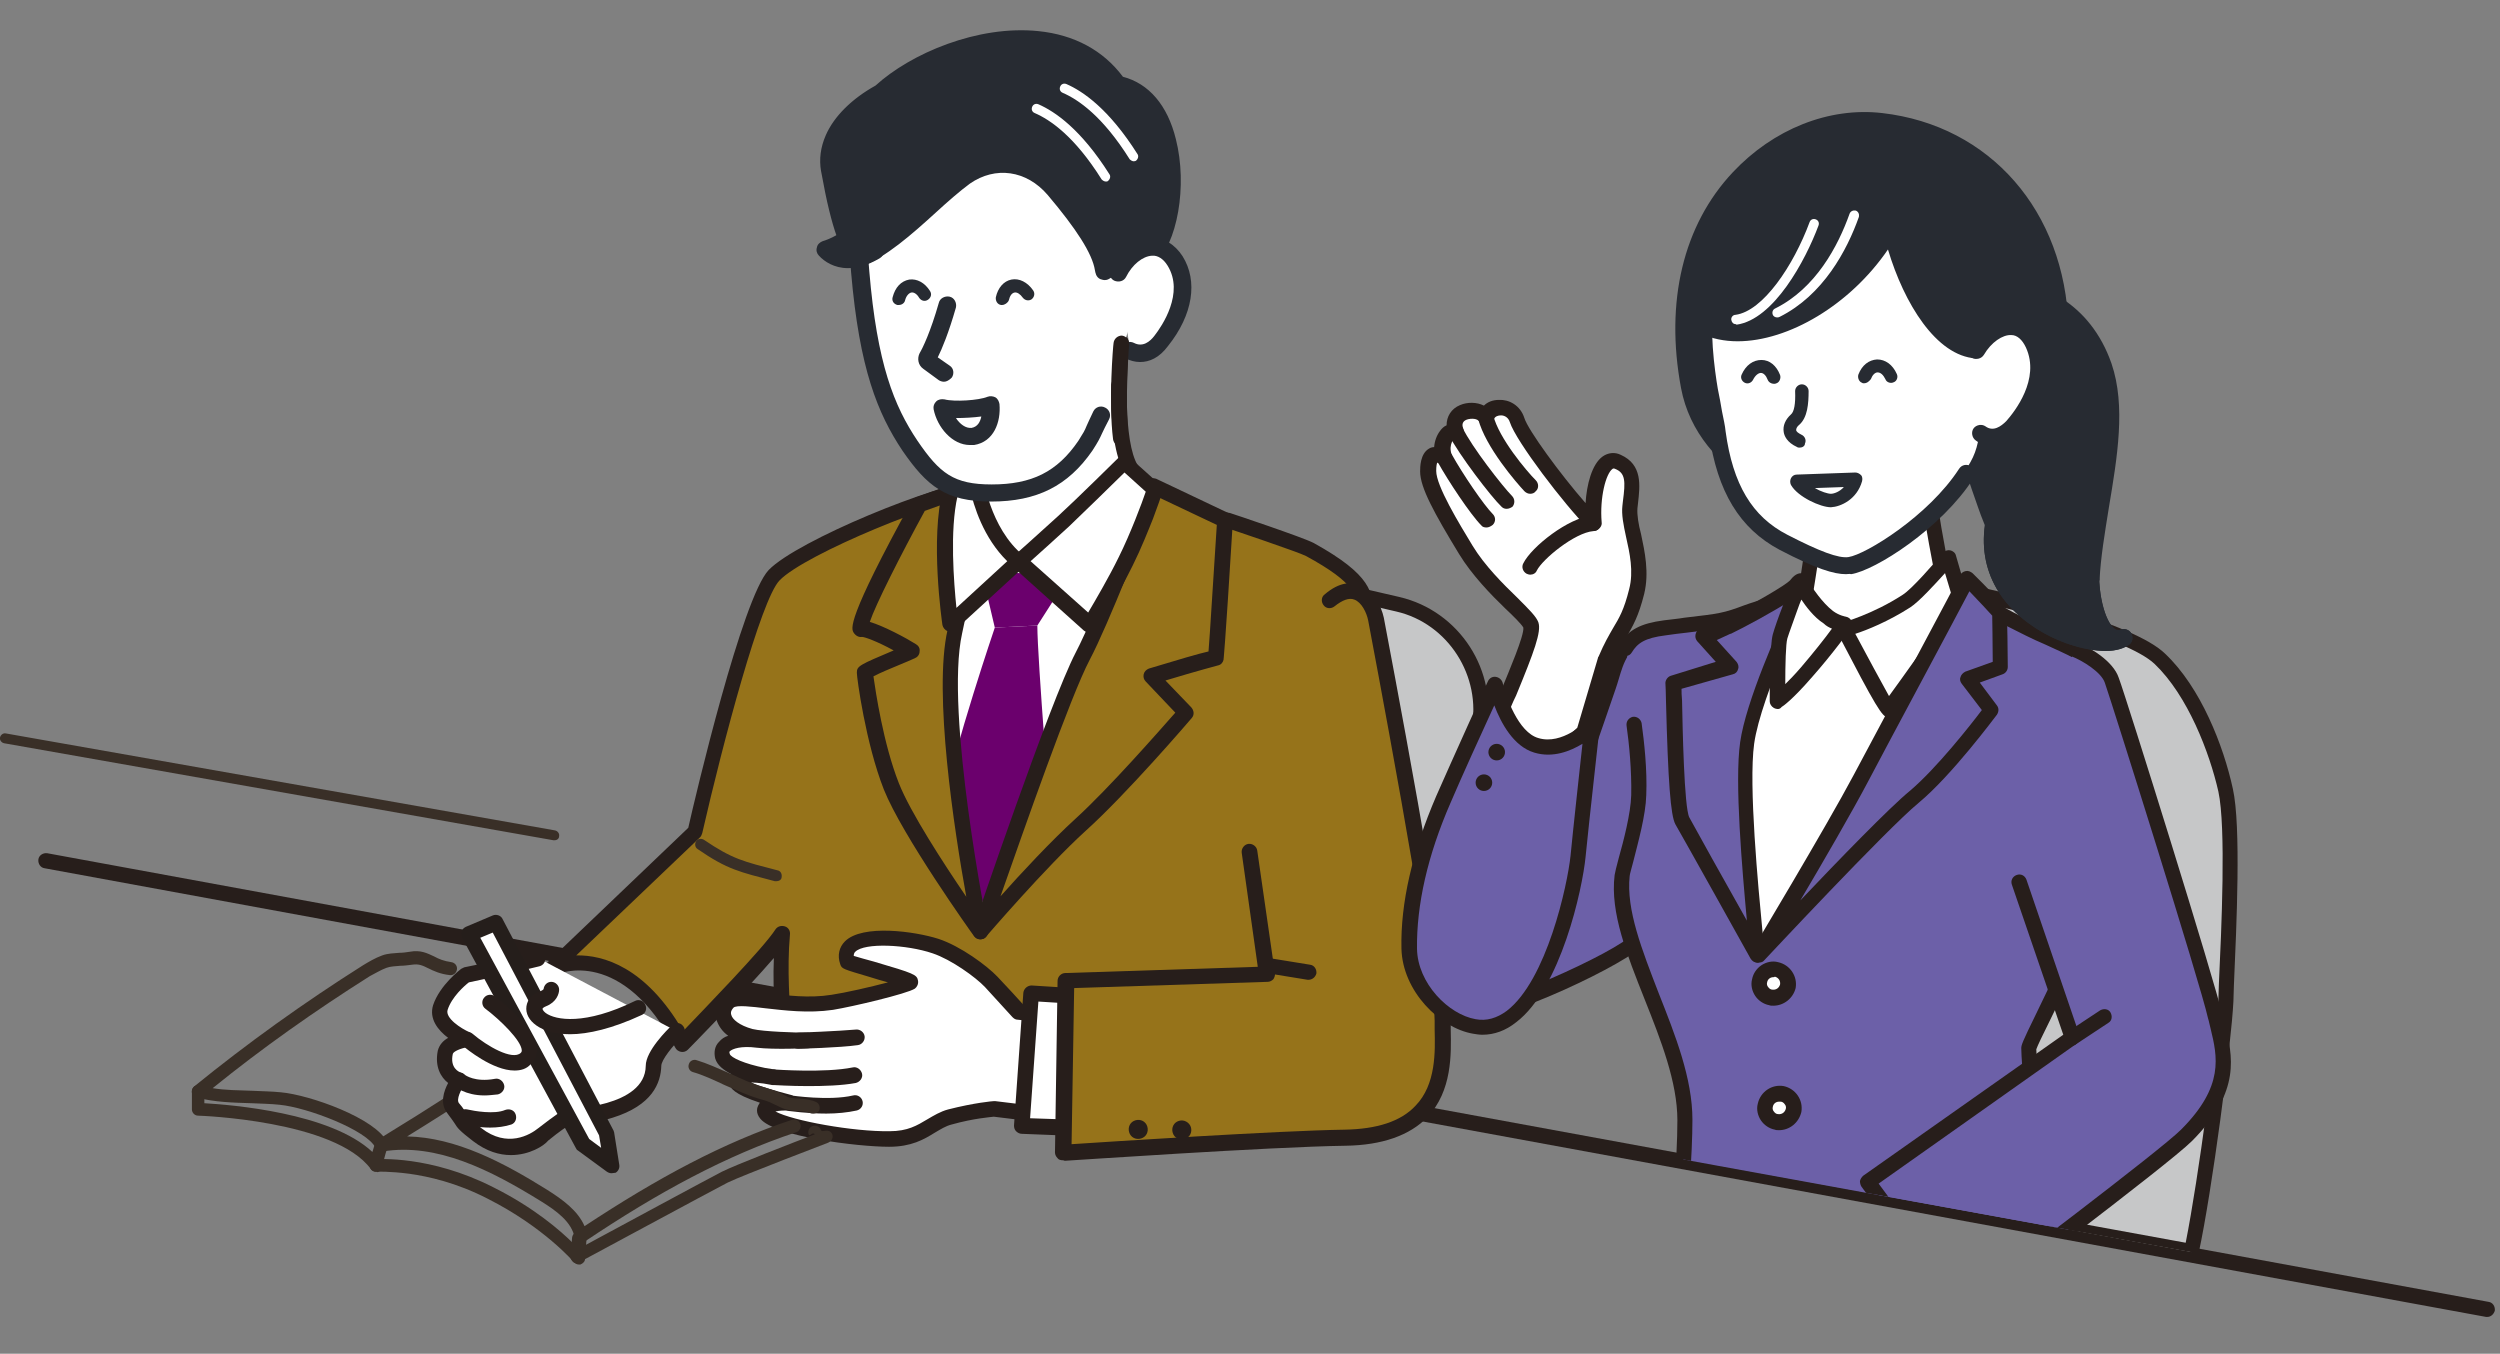 <?xml version="1.0" encoding="utf-8"?>
<!-- Generator: Adobe Illustrator 26.2.1, SVG Export Plug-In . SVG Version: 6.00 Build 0)  -->
<svg version="1.1" id="レイヤー_1" xmlns="http://www.w3.org/2000/svg" xmlns:xlink="http://www.w3.org/1999/xlink" x="0px"
	 y="0px" viewBox="0 0 482 261" style="enable-background:new 0 0 482 261;" xml:space="preserve">
<rect x="0" y="0" width="482" height="261" fill="#808080" stroke="none"/>
<style type="text/css">
	.st0{fill:#271E1B;}
	.st1{fill:#392F27;}
	.st2{fill:#C6C7C8;}
	.st3{fill:#96731A;}
	.st4{fill:#FFFFFF;}
	.st5{fill:#6B006D;}
	.st6{fill:none;stroke:#392F27;stroke-width:2.145;stroke-linecap:round;stroke-linejoin:round;stroke-miterlimit:10;}
	.st7{fill:#251E1B;}
	.st8{fill:#272B32;}
	.st9{fill:#B3B3B3;stroke:#272B32;stroke-width:3.298;stroke-linecap:round;stroke-linejoin:round;stroke-miterlimit:10;}
	.st10{clip-path:url(#SVGID_00000173864420704367872930000014413392582690592667_);}
	.st11{fill:#6C60A8;}
	.st12{clip-path:url(#SVGID_00000173864420704367872930000014413392582690592667_);fill:#FFFFFF;}
	
		.st13{clip-path:url(#SVGID_00000173864420704367872930000014413392582690592667_);fill:#80BFDD;stroke:#232582;stroke-width:2.934;stroke-linecap:round;stroke-linejoin:round;stroke-miterlimit:10;}
	.st14{clip-path:url(#SVGID_00000173864420704367872930000014413392582690592667_);fill:#232582;}
	.st15{clip-path:url(#SVGID_00000173864420704367872930000014413392582690592667_);fill:#271E1B;}
	.st16{clip-path:url(#SVGID_00000173864420704367872930000014413392582690592667_);fill:#272B32;}
	
		.st17{clip-path:url(#SVGID_00000173864420704367872930000014413392582690592667_);fill:none;stroke:#272B32;stroke-width:3.298;stroke-linecap:round;stroke-linejoin:round;stroke-miterlimit:10;}
	
		.st18{clip-path:url(#SVGID_00000173864420704367872930000014413392582690592667_);fill:#B3B3B3;stroke:#272B32;stroke-width:3.298;stroke-linecap:round;stroke-linejoin:round;stroke-miterlimit:10;}
</style>
<g>
	<g>
		<path class="st0" d="M479.6,253.9c-0.1,0-0.2,0-0.3,0L8.6,167.4c-0.8-0.1-1.3-0.9-1.2-1.7c0.1-0.8,0.9-1.3,1.7-1.2L479.8,251
			c0.8,0.1,1.3,0.9,1.2,1.7C480.8,253.4,480.2,253.9,479.6,253.9z"/>
		<path class="st1" d="M106.9,162c-0.1,0-0.1,0-0.2,0L0.8,143.3c-0.5-0.1-0.9-0.6-0.8-1.1c0.1-0.5,0.6-0.9,1.1-0.8l105.9,18.7
			c0.5,0.1,0.9,0.6,0.8,1.1C107.8,161.7,107.4,162,106.9,162z"/>
		<g>
			<g>
				<g>
					<path class="st2" d="M221.5,189.6c-10.4-3.9-16.8-15.9-14.4-26.7l8.6-38.1c2.4-10.8,13.3-17.6,24.1-15.1l29.8,6.9
						c10.8,2.5,17.8,13.4,15.6,24.3l-9.6,47.8c-2.2,10.9-12.5,16.6-22.8,12.7L221.5,189.6z"/>
				</g>
				<path class="st0" d="M259.3,203.9c-2.3,0-4.7-0.4-7.1-1.3L221,190.9c-11-4.1-17.9-16.9-15.3-28.4l8.6-38.1
					c1.3-5.6,4.7-10.4,9.5-13.4c4.9-3.1,10.7-4,16.2-2.8l29.8,6.9c11.6,2.7,19.1,14.3,16.7,25.9l-9.6,47.8
					c-1.1,5.7-4.4,10.2-9.1,12.8C265.3,203.2,262.4,203.9,259.3,203.9z M222,188.2l31.2,11.7c4.6,1.7,9.3,1.5,13.3-0.7
					c3.9-2.2,6.7-6.1,7.6-10.9l9.6-47.8c2-10.1-4.5-20.3-14.5-22.6l-29.8-6.9c-4.8-1.1-9.8-0.3-14.1,2.4c-4.2,2.7-7.2,6.8-8.3,11.6
					l-8.6,38.1C206.2,173.3,212.3,184.6,222,188.2z"/>
			</g>
		</g>
		<g>
			<path class="st3" d="M263.7,121.1c-0.9-5.4,1.9-8.1-11-15.2c-1.5-0.9-15.7-5.6-15.9-5.7c-2.2-0.6-43.3-6.4-48-6.2
				c-7.6,0.4-34.2,11.4-39.4,16.8c-5.2,5.4-15.3,49.4-15.3,49.4l-27.4,26.2c0,0,13.8-6.2,24.8,14.8c0,0,16.5-16.8,19.4-21.3
				c-0.8,8.8,0.2,18.3,0.2,18.3l115.2,18C266.4,216.3,264.9,128.4,263.7,121.1z"/>
			<path class="st0" d="M266.4,217.8c-0.1,0-0.2,0-0.2,0l-115.2-18c-0.7-0.1-1.2-0.6-1.3-1.3c0-0.3-0.8-6.7-0.5-13.8
				c-5.6,6.5-16,17.1-16.6,17.7c-0.3,0.3-0.8,0.5-1.3,0.4c-0.5-0.1-0.9-0.4-1.1-0.8c-10.2-19.4-22.4-14.4-22.9-14.1
				c-0.7,0.3-1.5,0.1-1.9-0.5c-0.4-0.6-0.3-1.4,0.2-1.9l27.1-25.9c1.4-6.2,10.4-44.3,15.5-49.7c5.5-5.7,32.6-16.8,40.4-17.2
				c4.9-0.3,46.5,5.7,48.5,6.2c0.1,0,14.4,4.8,16.2,5.8c11.2,6.2,11.4,9.6,11.5,13.7c0,0.8,0.1,1.7,0.2,2.6l0,0
				c1.2,7.3,2.7,91.8,2.7,95.4c0,0.4-0.2,0.9-0.5,1.2C267.1,217.7,266.7,217.8,266.4,217.8z M152.5,197l112.3,17.5
				c-0.2-12.5-1.6-86.6-2.7-93.2c-0.2-1.1-0.2-2.1-0.3-3c-0.2-3.5-0.3-5.8-10-11.1c-1.3-0.7-14.6-5.2-15.6-5.5
				c-1.7-0.4-42.9-6.3-47.5-6.1c-7,0.4-33.5,11.2-38.4,16.3c-3.6,3.7-10.9,31.2-14.9,48.7c-0.1,0.3-0.2,0.6-0.4,0.8l-23.9,22.8
				c5.2-0.1,13.4,2.2,20.6,14.6c4-4.2,15.5-16,17.8-19.6c0.4-0.6,1.1-0.8,1.8-0.6c0.7,0.2,1.1,0.9,1,1.6
				C151.7,186.9,152.3,194.2,152.5,197z"/>
		</g>
		<g>
			<path class="st4" d="M216.2,66.1c0,0-1.9,18.2,2,24.3c3.9,6.1,2.2,6,2.2,6s-16.7,20.1-24.7,18.9c-10.5-1.5-11.9-18.3-11.9-18.3
				s4.7,0.9,9-7.3c4.3-8.1,1.5-19.1,1.5-19.1"/>
			<path class="st0" d="M196.3,116.9c-0.3,0-0.6,0-0.9-0.1c-11.5-1.7-13.1-19-13.2-19.7c0-0.5,0.1-0.9,0.5-1.2
				c0.4-0.3,0.8-0.5,1.3-0.4c0.1,0,3.7,0.4,7.4-6.5c4-7.5,1.4-17.9,1.3-18c-0.2-0.8,0.3-1.6,1.1-1.8c0.8-0.2,1.6,0.3,1.8,1.1
				c0.1,0.5,3,11.6-1.6,20.2c-3.1,5.8-6.5,7.5-8.6,7.9c0.6,4,3,14.4,10.4,15.5c5.2,0.8,17-10.8,23.3-18.3c-0.2-0.5-0.7-1.8-2.2-4.3
				c-4.1-6.5-2.3-24.5-2.2-25.3c0.1-0.8,0.8-1.4,1.7-1.3c0.8,0.1,1.4,0.8,1.3,1.7c-0.5,4.9-1.2,18.7,1.7,23.4
				c2.9,4.7,3.1,6.3,2.5,7.4c-0.2,0.3-0.4,0.5-0.7,0.7C218.7,100.8,204.7,116.9,196.3,116.9z M220.5,94.9
				C220.5,94.9,220.5,94.9,220.5,94.9C220.5,94.9,220.5,94.9,220.5,94.9z"/>
		</g>
		<path class="st4" d="M177.9,104.8c0,0,48.4,5,47,4.5c-1.4-0.5-37,67.8-37,67.8s-18.1-34.6-15.7-43.2
			C174.5,125.3,179.4,108.1,177.9,104.8z"/>
		<path class="st0" d="M185.8,173.7c-0.1,0-0.1,0-0.2,0c-0.6-0.1-1-0.4-1.2-0.9c-5.4-13.1-5.8-31.2-5.2-44c0.6-12.5,2.5-25.2,3.2-26
			c0.3-0.4,0.9-0.7,1.4-0.6c0.8,0.1,1.4,0.9,1.3,1.7c0,0.1-0.1,0.3-0.1,0.4c-0.9,3.4-6.9,41.3,1.2,64.8c2.3-3.1,6.7-9,12.5-15.6
			c8.1-9.3,17.2-48.2,17.2-48.6c0.2-0.8,1-1.3,1.8-1.1c0.8,0.2,1.3,1,1.1,1.8c-0.4,1.6-9.3,40-17.9,49.9
			c-8.3,9.5-13.9,17.6-13.9,17.7C186.7,173.4,186.2,173.7,185.8,173.7z M183.4,105.1c0.6,0.1,1-0.2,1.3-0.5
			C184.3,104.9,183.9,105.1,183.4,105.1z"/>
		<polygon class="st5" points="189.3,110.4 206.4,110.6 200,120.6 191.8,121 		"/>
		<path class="st5" d="M191.8,121c0,0-7.7,22.6-10.3,35.4l9.6,21.1l11.6-17.6c0,0-2.7-32.8-2.7-39.3L191.8,121z"/>
		<g>
			<path class="st3" d="M234.5,126.8c0.1-0.5,1.8-26.5,1.8-26.5l-13.9-6.6c0,0-9.4,24.9-13.6,32.8c-5,9.6-19.7,53.1-19.7,53.1
				s11.4-13.4,19.3-20.5c7.9-7.1,20.3-21.7,20.3-21.7l-6.7-7C229.8,128,234.5,126.8,234.5,126.8z"/>
			<path class="st0" d="M189,181.1c-0.3,0-0.5-0.1-0.7-0.2c-0.6-0.4-0.9-1.1-0.7-1.8c0.6-1.8,14.8-43.7,19.8-53.3
				c4.1-7.8,13.4-32.4,13.5-32.6c0.1-0.4,0.5-0.7,0.8-0.9c0.4-0.2,0.8-0.1,1.2,0l13.9,6.6c0.6,0.3,0.9,0.8,0.9,1.5
				c-1.6,26.1-1.8,26.6-1.8,26.8c-0.1,0.5-0.5,1-1.1,1.1c0,0-3.8,1-10.1,2.9l5,5.2c0.5,0.6,0.6,1.4,0.1,2
				c-0.5,0.6-12.6,14.7-20.5,21.8c-7.7,7-19.1,20.3-19.2,20.4C189.9,180.9,189.5,181.1,189,181.1z M223.2,95.8
				c-2.1,5.6-9.5,24.6-13.1,31.4c-3.7,7-12.7,32.8-17.2,45.6c4-4.5,9.8-10.7,14.4-14.9c6.5-5.9,16.3-17.1,19.3-20.5l-5.7-6
				c-0.4-0.4-0.5-0.9-0.4-1.4c0.1-0.5,0.5-0.9,1-1.1c5.6-1.7,9.7-2.9,11.5-3.3c0.3-3.5,1-15.6,1.6-24.4L223.2,95.8z M234.5,126.8
				L234.5,126.8L234.5,126.8z M234.5,126.8L234.5,126.8L234.5,126.8z"/>
		</g>
		<g>
			<path class="st3" d="M184.1,121.7c2.3-10.1,5.8-29,5.8-29l-12.7,4.6c0,0-13.2,24.1-11.1,23.9c1.4-0.1,5.9,2.1,9.7,4.3
				c-3.6,1.5-9,3.7-9,4.1c0,0.7,1.6,13.1,5.1,21.9c3.5,8.8,17.2,28,17.2,28S180.6,137.5,184.1,121.7z"/>
			<path class="st0" d="M189,181.1c-0.5,0-0.9-0.2-1.2-0.6c-0.6-0.8-13.9-19.5-17.4-28.3c-3.5-8.9-5.2-21.5-5.2-22.5
				c0-1.3,0.5-1.5,7.1-4.3c-3.3-1.8-5.6-2.6-6.1-2.6c-0.6,0.1-1.2-0.2-1.6-0.8c-0.5-0.8-1.5-2.3,11.2-25.4c0.2-0.3,0.5-0.6,0.8-0.7
				l12.7-4.6c0.5-0.2,1.1-0.1,1.5,0.3c0.4,0.4,0.6,0.9,0.5,1.4c0,0.2-3.6,19-5.8,29.1l-1.5-0.3l1.5,0.3c-3.4,15.2,4.9,56.8,5,57.2
				c0.1,0.7-0.2,1.4-0.9,1.7C189.5,181,189.3,181.1,189,181.1z M168.4,130.4c0.4,2.8,1.9,13,4.9,20.6c2.2,5.6,8.7,15.6,13,21.9
				c-2.3-12.7-6.4-39.4-3.6-51.5c1.7-7.8,4.3-20.8,5.3-26.4l-9.7,3.5c-4.7,8.6-9.5,18.1-10.6,21.4c2.7,0.8,7,3.1,8.9,4.3
				c0.5,0.3,0.8,0.8,0.7,1.4c0,0.6-0.4,1.1-0.9,1.3c-0.9,0.4-1.8,0.8-2.8,1.2C171.9,128.8,169.5,129.8,168.4,130.4z"/>
		</g>
		<g>
			<path class="st4" d="M183.3,94.7l4.8-2.9c0,0,1.3,10.6,8.3,16.4l-13.2,12.1C183.2,120.3,180.9,104,183.3,94.7z"/>
			<path class="st0" d="M183.2,121.8c-0.2,0-0.3,0-0.5-0.1c-0.5-0.2-0.9-0.7-1-1.2c-0.1-0.7-2.4-16.7,0.1-26.1
				c0.1-0.4,0.3-0.7,0.7-0.9l4.8-2.9c0.4-0.3,1-0.3,1.4-0.1c0.5,0.2,0.8,0.7,0.8,1.2c0,0.1,1.3,10.1,7.8,15.4
				c0.3,0.3,0.5,0.7,0.5,1.1c0,0.4-0.2,0.9-0.5,1.2l-13.2,12.1C184,121.6,183.6,121.8,183.2,121.8z M184.6,95.7
				c-1.5,6.6-0.7,16.6-0.2,21.5l9.8-9c-4.6-4.5-6.5-10.7-7.2-14L184.6,95.7z"/>
		</g>
		<g>
			<path class="st4" d="M196.4,108.2l13.6,12.2c0.3,0.1,4.4-7,7-12.3c2.7-5.5,5.7-13.8,5.5-13.8l-5.8-5.2c0,0-8.4,8.2-11.7,11.3
				C201.7,103.5,196.4,108.2,196.4,108.2z"/>
			<path class="st0" d="M210.1,122c-0.2,0-0.4,0-0.6-0.1c-0.2-0.1-0.3-0.2-0.5-0.3l-13.6-12.2c-0.3-0.3-0.5-0.7-0.5-1.1
				c0-0.4,0.2-0.8,0.5-1.1c0.1,0,5.3-4.7,8.6-7.7c3.3-3,11.6-11.2,11.7-11.3c0.6-0.6,1.5-0.6,2.1,0l5.8,5.2c0.1,0.1,0.2,0.3,0.3,0.4
				c0.4,0.7,0.4,0.8-1.6,6.2c-0.8,2-2.3,5.8-3.9,9c-1.2,2.4-2.8,5.5-4.4,8.2C211.8,120.7,211.1,122,210.1,122z M198.7,108.2
				l11.1,9.9c1.3-2.2,4-6.8,5.9-10.7c2.2-4.4,4.5-10.5,5.2-12.6l-4.1-3.7c-2.3,2.3-8.1,7.9-10.7,10.4
				C203.7,103.7,200.5,106.6,198.7,108.2z"/>
		</g>
		<g>
			<g>
				<path class="st4" d="M205.3,196l-8.7-0.9c0,0-2.9-3.2-5.3-5.8c-1.9-2.1-6.9-5.6-10.7-6.9c-6-2-19-3-17,3
					c0.1,0.4,12.9,3.6,12.2,4c-1.1,0.7-11,3.2-15.2,3.8c-9.5,1.4-18.1-2.4-20.2,0.1c-2.2,2.5,0,5.4,4.5,6.5c2.7,0.7,11,0.7,11,0.7
					s-6.4,0.3-9.6-0.1c-4.1-0.5-7.5,0.5-6.8,3.1c0.8,2.9,9.9,4.1,9.9,4.1s-8-1.5-7.1,1c0.6,1.6,10.2,4,10.2,4s-6.4-0.2-4.6,2.1
					c2.1,2.7,16.9,5,24,4.9c6.2-0.1,8-3.2,11.7-4.2c5-1.3,8.5-1.5,8.5-1.5l13.2,1.6"/>
				<path class="st0" d="M171.5,221.1c-6.3,0-22.1-2-24.9-5.4c-1-1.2-0.6-2.2-0.4-2.6c0.1-0.2,0.2-0.3,0.3-0.5
					c-5.2-1.7-5.6-2.9-5.8-3.4c-0.3-0.8-0.2-1.5,0.3-2.1c-1.5-0.8-2.7-1.7-3.1-3c-0.3-1.2-0.1-2.4,0.7-3.2c0.5-0.6,1.1-1,1.8-1.2
					c-1.1-0.8-1.8-1.8-2.2-2.9c-0.5-1.5-0.1-3,1-4.3c1.6-1.9,4.7-1.5,8.9-1c3.5,0.4,7.8,1,12.2,0.3c2.7-0.4,7.5-1.5,10.9-2.4
					c-1.2-0.3-2.4-0.7-3.4-1c-5.4-1.6-5.5-1.6-5.8-2.5c-0.6-1.7-0.2-3.3,0.9-4.4c3.4-3.4,13.6-1.9,18-0.5c4.3,1.4,9.4,5.2,11.4,7.3
					c1.9,2,4.1,4.4,4.9,5.3l8.1,0.9c0.8,0.1,1.4,0.8,1.3,1.7c-0.1,0.8-0.8,1.4-1.7,1.3l-8.7-0.9c-0.4,0-0.7-0.2-1-0.5
					c0,0-2.9-3.2-5.3-5.8c-1.8-1.9-6.5-5.3-10.1-6.5c-5-1.7-13.1-2.1-14.9-0.3c-0.1,0.1-0.3,0.3-0.3,0.8c0.9,0.3,2.5,0.7,3.9,1.1
					c7.8,2.3,8.3,2.5,8.5,3.7c0.1,0.6-0.2,1.2-0.6,1.5c-1.5,1-12.1,3.5-15.8,4.1c-4.8,0.7-9.4,0.1-13-0.3c-2.5-0.3-5.7-0.7-6.2-0.1
					c-0.6,0.7-0.5,1.1-0.4,1.4c0.2,0.8,1.5,2,4.1,2.7c2.1,0.5,8.3,0.7,10.6,0.7c0.8,0,1.5,0.7,1.5,1.5c0,0.8-0.6,1.5-1.4,1.5
					c-0.3,0-6.5,0.3-9.9-0.1c-3-0.4-4.7,0.2-5.2,0.7c-0.1,0.1-0.1,0.2,0,0.5c0.2,0.7,2.8,1.9,6.8,2.7c0.7,0.1,1.3,0.2,1.9,0.3
					c0.8,0.2,1.3,0.9,1.2,1.7c-0.1,0.8-0.9,1.4-1.7,1.3c-0.5-0.1-1.1-0.2-1.7-0.3c-0.9-0.1-1.7-0.2-2.4-0.2c1.8,0.8,5,1.7,7.7,2.4
					c0.7,0.2,1.2,0.9,1.1,1.7c-0.1,0.8-0.8,1.3-1.5,1.3c-0.9,0-1.8,0-2.6,0.2c3.4,1.8,15,3.9,22,3.8c3.5,0,5.3-1.1,7.3-2.3
					c1.2-0.7,2.5-1.5,4-1.9c5.1-1.3,8.6-1.6,8.8-1.6c0.1,0,0.2,0,0.3,0l13.2,1.6c0.8,0.1,1.4,0.9,1.3,1.7c-0.1,0.8-0.8,1.4-1.7,1.3
					l-13.1-1.6c-0.7,0.1-3.8,0.3-8.1,1.5c-1.2,0.3-2.1,0.9-3.3,1.6c-2.1,1.3-4.5,2.7-8.8,2.7C171.7,221.1,171.6,221.1,171.5,221.1z"
					/>
			</g>
			<g>
				<path class="st4" d="M153.9,200.7c0,0,7.9-0.3,11.2-0.7"/>
				<path class="st0" d="M153.9,202.2c-0.8,0-1.5-0.6-1.5-1.5c0-0.8,0.6-1.5,1.5-1.6c0.1,0,7.8-0.3,11.1-0.6
					c0.8-0.1,1.6,0.5,1.7,1.3c0.1,0.8-0.5,1.6-1.3,1.7C161.9,202,154.2,202.2,153.9,202.2C153.9,202.2,153.9,202.2,153.9,202.2z"/>
			</g>
			<g>
				<path class="st4" d="M149.3,207.7c0,0,9.8,0.7,15.4-0.4"/>
				<path class="st0" d="M155.8,209.4c-3.5,0-6.4-0.2-6.6-0.2c-0.8-0.1-1.5-0.8-1.4-1.6c0.1-0.8,0.8-1.5,1.6-1.4
					c0.1,0,9.6,0.7,15-0.4c0.8-0.2,1.6,0.4,1.8,1.2c0.2,0.8-0.4,1.6-1.2,1.8C162.3,209.3,158.8,209.4,155.8,209.4z"/>
			</g>
			<g>
				<path class="st4" d="M152.4,212.6c0,0,7.5,1.1,12.6,0"/>
				<path class="st0" d="M159.3,214.7c-3.7,0-7-0.5-7.2-0.5c-0.8-0.1-1.4-0.9-1.3-1.7c0.1-0.8,0.9-1.4,1.7-1.3c0.1,0,7.3,1.1,12,0
					c0.8-0.2,1.6,0.3,1.8,1.1c0.2,0.8-0.3,1.6-1.1,1.8C163.4,214.5,161.3,214.7,159.3,214.7z"/>
			</g>
		</g>
		<g>
			<g>
				<polyline class="st4" points="208.4,192.2 198.9,191.6 197.1,217.1 204.6,217.4 				"/>
				<path class="st0" d="M204.6,218.9C204.6,218.9,204.6,218.9,204.6,218.9l-7.6-0.3c-0.4,0-0.8-0.2-1.1-0.5
					c-0.3-0.3-0.4-0.7-0.4-1.1l1.8-25.6c0.1-0.8,0.8-1.4,1.6-1.4l9.5,0.6c0.8,0.1,1.5,0.8,1.4,1.6c-0.1,0.8-0.8,1.4-1.6,1.4l-8-0.5
					l-1.6,22.5l6,0.2c0.8,0,1.5,0.7,1.5,1.6C206.1,218.3,205.4,218.9,204.6,218.9z"/>
			</g>
			<g>
				<path class="st3" d="M240.9,164.2l3.4,23.6l-38.7,1.3l-0.5,33.1c0,0,39.5-2.7,54.2-2.9c21-0.3,18.8-15.8,18.8-22.5
					c-0.1-10.8-12.8-77.4-12.8-77.4c-0.7-3.5-3.8-8-8.9-3.6"/>
				<path class="st0" d="M204.9,223.7c-0.4,0-0.8-0.1-1-0.4c-0.3-0.3-0.5-0.7-0.5-1.1l0.5-33.1c0-0.8,0.7-1.5,1.5-1.5l37.1-1.2
					l-3.1-22c-0.1-0.8,0.5-1.6,1.3-1.7c0.8-0.1,1.6,0.5,1.7,1.3l3.4,23.6c0.1,0.4-0.1,0.9-0.3,1.2c-0.3,0.3-0.7,0.5-1.1,0.5
					l-37.3,1.2l-0.5,30.1c7.6-0.5,39.8-2.6,52.6-2.8c6.3-0.1,10.9-1.6,13.7-4.6c4-4.1,3.8-10.5,3.7-14.7c0-0.6,0-1.2,0-1.7
					c-0.1-10.5-12.7-76.5-12.8-77.1c-0.3-1.6-1.3-3.6-2.7-4.1c-1-0.4-2.3,0.1-3.8,1.3c-0.6,0.5-1.6,0.5-2.1-0.2
					c-0.5-0.6-0.5-1.6,0.2-2.1c2.9-2.5,5.3-2.4,6.7-1.8c2.7,1,4.2,4,4.7,6.3c0.5,2.7,12.8,66.9,12.9,77.7c0,0.5,0,1.1,0,1.7
					c0.1,4.7,0.3,11.8-4.5,16.9c-3.4,3.5-8.7,5.4-15.8,5.5c-14.5,0.2-53.7,2.9-54.1,2.9C205,223.7,205,223.7,204.9,223.7z"/>
			</g>
			<path class="st0" d="M221.2,217.2c0.3,1-0.2,2-1.2,2.3c-1,0.3-2-0.2-2.3-1.2c-0.3-1,0.2-2,1.2-2.3
				C219.9,215.7,220.9,216.2,221.2,217.2z"/>
			<path class="st0" d="M229.6,217.3c0.3,1-0.2,2-1.2,2.3c-1,0.3-2-0.2-2.3-1.2c-0.3-1,0.2-2,1.2-2.3
				C228.3,215.8,229.3,216.4,229.6,217.3z"/>
		</g>
		<path class="st0" d="M252.3,188.9c-0.1,0-0.2,0-0.2,0l-8-1.3c-0.8-0.1-1.3-0.9-1.2-1.7s0.9-1.3,1.7-1.2l8,1.3
			c0.8,0.1,1.3,0.9,1.2,1.7C253.6,188.4,253,188.9,252.3,188.9z"/>
		<path class="st0" d="M99.6,182.6L99.6,182.6L99.6,182.6z"/>
		<path class="st0" d="M107.4,208.9c0,0.1,0,0.1,0,0.2C107.4,209,107.4,208.9,107.4,208.9z"/>
		<g>
			<path class="st0" d="M101.4,209.4c-0.8,0-1.7-0.2-2.7-0.5c-4.4-1.6-8.3-4.6-11-8.5c-0.8-1.2-1.9-3-1.4-4.9
				c0.3-1.3,1.2-2.2,1.8-2.9l3.1-3.3c0.5-0.5,1.3-0.5,1.8-0.1c0.5,0.5,0.5,1.3,0.1,1.8l-3.1,3.3c-0.5,0.5-1.1,1.2-1.2,1.8
				c-0.2,0.7,0.2,1.7,1,2.9c2.4,3.4,5.9,6.1,9.8,7.6c0.9,0.3,2.2,0.6,2.8,0.1c0.6-0.5,0.6-1.6,0.1-2.4c-0.6-1-1.7-1.8-2.7-2.5
				l-4.2-2.9c-0.7-0.5-2.1-1.5-2.2-3.1c0-0.7,0.5-1.3,1.2-1.3c0.7,0,1.3,0.5,1.3,1.2c0,0.4,0.8,1,1.1,1.2l4.2,2.9
				c1.2,0.8,2.6,1.8,3.5,3.4c0.9,1.7,0.9,4.2-0.8,5.6C103.3,209.1,102.4,209.4,101.4,209.4z"/>
			<path class="st0" d="M101.4,209.6c-0.8,0-1.8-0.2-2.8-0.6c-4.4-1.6-8.4-4.7-11.1-8.6c-0.9-1.2-1.9-3.1-1.4-5.1
				c0.3-1.3,1.2-2.3,1.9-3L91,189c0.6-0.6,1.5-0.6,2.1-0.1c0.6,0.6,0.6,1.5,0.1,2.1l-3.1,3.3c-0.5,0.5-1,1.1-1.2,1.7
				c-0.2,0.7,0.2,1.5,1,2.7c2.4,3.4,5.8,6.1,9.7,7.5c1.2,0.4,2.1,0.5,2.6,0.1c0.5-0.4,0.4-1.4,0.1-2.1c-0.5-1-1.7-1.8-2.6-2.4
				l-4.2-2.9c-0.7-0.5-2.2-1.5-2.3-3.3c0-0.4,0.1-0.8,0.4-1.1s0.6-0.5,1-0.5c0.8,0,1.5,0.6,1.6,1.4c0,0.1,0.1,0.4,1,1l4.2,2.9
				c1.2,0.8,2.7,1.9,3.6,3.5c1,1.7,1,4.4-0.8,5.9C103.4,209.3,102.5,209.6,101.4,209.6z M92.1,189c-0.3,0-0.5,0.1-0.7,0.3l-3.1,3.3
				c-0.6,0.7-1.5,1.6-1.8,2.8c-0.4,1.9,0.6,3.6,1.4,4.7c2.7,3.8,6.5,6.8,10.9,8.4c2.1,0.8,3.8,0.7,5-0.3c1.6-1.3,1.6-3.7,0.7-5.2
				c-0.8-1.5-2.3-2.5-3.4-3.3l-4.2-2.9c-0.6-0.4-1.2-0.9-1.2-1.4c0-0.5-0.5-1-1.1-1c-0.3,0-0.5,0.1-0.7,0.3
				c-0.2,0.2-0.3,0.5-0.3,0.7c0.1,1.5,1.4,2.5,2.1,2.9l4.2,2.9c1,0.7,2.2,1.5,2.8,2.6c0.5,0.8,0.5,2.1-0.2,2.7
				c-0.6,0.5-1.6,0.5-3.1-0.1c-4-1.4-7.5-4.2-9.9-7.6c-0.9-1.3-1.2-2.3-1-3.1c0.2-0.7,0.8-1.3,1.3-1.9l3.1-3.3
				c0.4-0.4,0.4-1-0.1-1.4C92.6,189.1,92.4,189,92.1,189z"/>
		</g>
		<path class="st6" d="M151.2,230.6"/>
		<path class="st1" d="M156.8,214.7c-0.2,0-0.4,0-0.6-0.1c-0.6-0.3-1.5-0.4-2.4-0.4c-1.1-0.1-2.3-0.2-3.3-0.7
			c-0.7-0.3-1.4-0.7-2.1-1c-0.7-0.3-1.5-0.5-2.2-0.7c-2-0.6-4.2-1.6-6.5-2.6c-2.1-1-4.3-2-6.1-2.5c-0.7-0.2-1-0.9-0.8-1.5
			c0.2-0.7,0.9-1,1.5-0.8c2,0.6,4.2,1.6,6.5,2.6c2.1,1,4.3,2,6.1,2.5c0.8,0.2,1.6,0.5,2.5,0.8c0.8,0.3,1.6,0.7,2.3,1.1
			c0.5,0.3,1.5,0.4,2.4,0.4c1.1,0.1,2.3,0.2,3.3,0.7c0.6,0.3,0.8,1.1,0.5,1.7C157.7,214.4,157.3,214.7,156.8,214.7z"/>
		<path class="st1" d="M112,239.7c-0.2,0-0.3,0-0.5-0.1c-0.4-0.2-0.7-0.5-0.7-0.9c-0.5-3.1-3.6-5.3-6.5-7.1
			c-9.7-6-20.1-11.3-30.5-9.6c-0.6,0.1-1.2-0.2-1.4-0.8c-0.2-0.6,0-1.2,0.5-1.5c10-6.1,19.9-12.5,29.6-19.1c0.1-0.3,0.3-0.6,0.7-0.8
			l1.2-0.5c0.6-0.3,1.3,0,1.6,0.5c0.3,0.6,0.1,1.3-0.4,1.6c-8.9,6.1-18,12.1-27.1,17.7c9.4,0.2,18.5,5,27,10.3c3,1.9,5.9,4,7.2,7
			c14.1-9.3,26.7-16.1,40-20.5c0.6-0.2,1.4,0.1,1.6,0.8c0.2,0.6-0.1,1.4-0.8,1.6c-13.5,4.5-26.5,11.5-40.8,21.1
			C112.4,239.6,112.2,239.7,112,239.7z"/>
		<path class="st1" d="M73.5,222c-0.5,0-0.9-0.3-1.1-0.7c-1.6-3.4-13.2-7.8-18.5-8.3c-1.8-0.2-3.6-0.2-5.4-0.3
			c-3.5-0.1-7.2-0.2-10.6-1.1c-0.5-0.1-0.8-0.5-0.9-0.9c-0.1-0.5,0.1-0.9,0.4-1.2c10.2-8.3,21.2-16.2,32.6-23.4
			c1-0.6,2.3-1.4,3.7-1.9c1.1-0.4,2.2-0.4,3.3-0.5c0.7,0,1.3-0.1,2-0.2c2.1-0.4,3.4,0.3,4.7,0.9c0.9,0.5,1.9,0.9,3.3,1.1
			c0.7,0.1,1.2,0.7,1.1,1.4c-0.1,0.7-0.7,1.2-1.4,1.1c-1.8-0.2-3.1-0.8-4.1-1.3c-1.2-0.6-1.9-0.9-3.2-0.7c-0.8,0.1-1.5,0.2-2.2,0.2
			c-1,0.1-1.9,0.1-2.7,0.4c-1.1,0.4-2.2,1.1-3.2,1.6c-10.6,6.7-20.8,13.9-30.3,21.6c2.4,0.4,4.9,0.4,7.6,0.5
			c1.8,0.1,3.7,0.1,5.6,0.3c5.5,0.5,18.3,5,20.5,9.7c0.3,0.6,0,1.4-0.6,1.7C73.9,222,73.7,222,73.5,222z"/>
		<path class="st1" d="M72.5,225.9c-0.4,0-0.8-0.2-1-0.5c-6.9-9.4-33-10.3-33.3-10.3c-0.7,0-1.2-0.6-1.2-1.2l0-3.5
			c0-0.7,0.6-1.2,1.2-1.2c0,0,0,0,0,0c0.7,0,1.2,0.6,1.2,1.2l0,2.3c5.1,0.3,24.3,1.8,32.4,9.4c0.3-0.9,0.5-1.7,0.5-1.7
			c0.2-0.6,0.9-1,1.6-0.8c0.6,0.2,1,0.9,0.8,1.6c0,0-0.7,2.2-1,3.8c-0.1,0.5-0.5,0.9-0.9,1C72.6,225.9,72.6,225.9,72.5,225.9z"/>
		<path class="st1" d="M111.6,243.8c-0.4,0-0.7-0.2-0.9-0.4c-0.1-0.1-5.8-6.8-16.7-12.3c-6-3.1-11.5-4.3-15.1-4.8
			c-3.8-0.5-6.3-0.4-6.3-0.4c-0.7,0.1-1.3-0.5-1.3-1.1c-0.1-0.7,0.5-1.3,1.1-1.3c0.4,0,10.5-0.8,22.7,5.4
			c7.8,3.9,12.9,8.3,15.5,10.9l0.1-1.4c0.1-0.7,0.6-1.2,1.3-1.1c0.7,0.1,1.2,0.7,1.1,1.3l-0.3,4.1c0,0.5-0.4,0.9-0.9,1.1
			C111.9,243.8,111.8,243.8,111.6,243.8z"/>
		<path class="st1" d="M111.3,243.6c-0.2,0-0.5-0.1-0.7-0.2c-0.4-0.3-0.6-0.7-0.6-1.1l0.3-3.7c0.1-0.7,0.7-1.2,1.3-1.1
			c0.7,0.1,1.2,0.7,1.1,1.3l-0.1,1.4c6.1-3.3,23.9-12.9,26.6-14.3c2.6-1.3,13.7-5.6,17.9-7.2c-0.5-0.6-1,0.6-1.2,0
			c-0.2-0.6,0.1-1.4,0.8-1.6c0.6-0.2,1.4,0.1,1.6,0.8c0.2,0.5,1.2-0.3,1.9,0.4c0.3,0.3,0.4,0.7,0.3,1.1s-0.4,0.7-0.8,0.9
			c-0.2,0.1-16.3,6.2-19.4,7.7c-3.1,1.6-28.3,15.2-28.5,15.3C111.7,243.5,111.5,243.6,111.3,243.6z"/>
		<path class="st1" d="M149.7,169.9c-0.1,0-0.2,0-0.3,0c-6.8-1.8-9.1-2.2-14.9-6.2c-0.5-0.3-0.6-1-0.3-1.5c0.3-0.5,1-0.6,1.5-0.3
			c5.6,3.8,7.7,4.2,14.2,5.9c0.6,0.1,0.9,0.7,0.8,1.3C150.7,169.6,150.2,169.9,149.7,169.9z"/>
		<g>
			<path class="st4" d="M103.9,184.8l-7.1,1.7L90,188c0,0-3.7,2.8-4.9,6.3c-1.2,3.5,5,6.1,5,6.1s-3.7,0.5-4.1,2.5
				c-0.9,4.2,2.6,5.4,2.6,5.4s-2.7,3.5-1.1,5.5c2.3,2.7,0.8,2.2,4.6,5.1c5.6,4.3,10.6,1.8,12.9,0c3.2-2.5,4.7-3.4,4.7-3.4
				s16.4-0.2,16.6-9.8c0-2.4,4.5-6.7,4.5-6.7"/>
			<path class="st0" d="M98.5,222.7c-2.2,0-4.7-0.7-7.3-2.7c-2.6-2-3-2.5-3.6-3.5c-0.3-0.4-0.6-0.9-1.3-1.8
				c-1.6-1.9-0.7-4.4,0.1-5.9c-1.4-1.1-2.6-3.1-2-6.2c0.3-1.2,1.1-2,2-2.5c-2-1.5-3.7-3.7-2.9-6.3c1.3-3.9,5.3-6.9,5.4-7
				c0.2-0.1,0.4-0.2,0.6-0.3l6.8-1.4l7-1.7c0.8-0.2,1.6,0.3,1.8,1.1c0.2,0.8-0.3,1.6-1.1,1.8l-7.1,1.7l-6.5,1.4
				c-0.8,0.6-3.3,2.8-4.1,5.3c-0.5,1.6,2.6,3.6,4.2,4.3c0.6,0.3,1,0.9,0.9,1.6c-0.1,0.7-0.6,1.2-1.3,1.3c-1.2,0.2-2.7,0.8-2.8,1.3
				c-0.6,2.7,1.2,3.5,1.6,3.6c0.5,0.2,0.8,0.5,0.9,1c0.1,0.5,0,1-0.2,1.3c-0.7,0.9-1.7,2.9-1.1,3.6c0.9,1,1.2,1.7,1.5,2.1
				c0.4,0.7,0.6,1,2.8,2.7c5,3.9,9.4,1.3,11,0c3.2-2.5,4.7-3.4,4.8-3.5c0.2-0.1,0.5-0.2,0.8-0.2c0.2,0,15-0.3,15.1-8.3
				c0-2.9,4.2-7,5-7.8c0.6-0.6,1.6-0.6,2.1,0c0.6,0.6,0.6,1.6,0,2.1c-2,1.9-4.1,4.6-4.1,5.7c-0.1,3.3-1.7,7.6-9.4,10
				c-3.5,1.1-7,1.3-8.2,1.3c-0.6,0.4-2,1.3-4.2,3.1C104.9,220.9,102.1,222.7,98.5,222.7z"/>
		</g>
		<g>
			<path class="st4" d="M89.8,215.3c0,0,5.2,1.3,8.2,0"/>
			<path class="st0" d="M94.5,217.4c-2.4,0-4.7-0.5-5.1-0.6c-0.8-0.2-1.3-1-1.1-1.8c0.2-0.8,1-1.3,1.8-1.1c1.3,0.3,5.2,1,7.3,0.1
				c0.8-0.3,1.7,0,2,0.8s0,1.7-0.8,2C97.4,217.2,95.9,217.4,94.5,217.4z"/>
		</g>
		<g>
			<path class="st4" d="M88.6,208.3c0,0,2.3,2.1,7,1.2"/>
			<path class="st0" d="M93.4,211.2c-3.7,0-5.7-1.7-5.8-1.8c-0.6-0.6-0.7-1.5-0.1-2.1c0.5-0.6,1.5-0.7,2.1-0.1
				c0.1,0.1,2,1.5,5.8,0.8c0.8-0.2,1.6,0.4,1.8,1.2c0.2,0.8-0.4,1.6-1.2,1.8C95,211.1,94.2,211.2,93.4,211.2z"/>
		</g>
		<g>
			<polygon class="st4" points="90.5,180.1 112.4,220.6 117.9,224.7 117,218.4 95.7,177.8 			"/>
			<path class="st7" d="M117.9,226.2c-0.3,0-0.6-0.1-0.9-0.3l-5.6-4.1c-0.2-0.1-0.3-0.3-0.4-0.5l-21.9-40.5
				c-0.2-0.4-0.2-0.8-0.1-1.2c0.1-0.4,0.4-0.7,0.8-0.9l5.2-2.2c0.7-0.3,1.6,0,1.9,0.7l21.3,40.6c0.1,0.1,0.1,0.3,0.2,0.5l1,6.3
				c0.1,0.6-0.2,1.2-0.7,1.5C118.5,226.1,118.2,226.2,117.9,226.2z M113.6,219.6l2.3,1.7l-0.4-2.4L95,179.8l-2.4,1L113.6,219.6z"/>
		</g>
		<g>
			<path class="st4" d="M106.2,190.7c0,0,0,1.2-1.6,1.7c-5.2,1.9,1.6,10,18.3,1.8"/>
			<path class="st0" d="M109.9,199.4c-2.9,0-5.1-0.7-6.5-1.7c-1.4-1-2.1-2.3-1.9-3.7c0.2-1.3,1.1-2.4,2.7-2.9
				c0.5-0.2,0.6-0.4,0.6-0.4c0.1-0.8,0.7-1.4,1.5-1.4c0.8,0,1.5,0.7,1.5,1.5c0,0.8-0.5,2.4-2.5,3.2c-0.5,0.2-0.7,0.4-0.7,0.5
				c0,0.1,0.1,0.4,0.6,0.8c1.9,1.4,7.6,2.4,17.2-2.3c0.7-0.4,1.7-0.1,2,0.7c0.4,0.7,0.1,1.7-0.7,2
				C118.1,198.3,113.4,199.4,109.9,199.4z M104.7,190.7C104.7,190.7,104.7,190.7,104.7,190.7C104.7,190.7,104.7,190.7,104.7,190.7z
				 M104.7,190.7C104.7,190.7,104.7,190.7,104.7,190.7C104.7,190.7,104.7,190.7,104.7,190.7z"/>
		</g>
		<g>
			<path class="st4" d="M94.6,193.3c0,0,10.3,7.8,6.9,10.8s-11.3-3.7-11.3-3.7"/>
			<path class="st0" d="M99.2,206.4c-4.2,0-9.3-4.2-10-4.8c-0.6-0.5-0.7-1.5-0.2-2.1c0.5-0.6,1.5-0.7,2.1-0.2
				c2.8,2.4,7.7,5.2,9.3,3.7c0.1-0.1,0.2-0.2,0.2-0.5c-0.1-1.9-4.2-5.9-7-8c-0.7-0.5-0.8-1.5-0.3-2.1c0.5-0.7,1.5-0.8,2.1-0.3
				c1.3,1,8,6.3,8.1,10.3c0,1.1-0.4,2.1-1.2,2.8C101.5,206.1,100.4,206.4,99.2,206.4z"/>
		</g>
		<g>
			<path class="st4" d="M212.3,80.1c-1.8,3.6-1.3,3.2-3.1,5.9c-4.5,6.5-10,9.1-18,9.1v0c0,0,0,0,0,0c0,0,0,0,0,0v0
				c-8.1,0-11.2-2.6-15.7-9.1c-4.7-7-8.1-15.5-9.6-33.5c-2.3-27.3,1.8-33.2,27.6-33.2s29.9,5.9,27.6,33.2"/>
			<path class="st8" d="M191.1,96.7c-8.8,0-12.4-3-17.1-9.8c-4.8-7.2-8.3-15.8-9.9-34.3c-1.2-14-0.9-23.2,4.2-28.7
				c4.8-5.3,13.5-6.3,25.1-6.3s20.3,1.1,25.1,6.3c5.1,5.5,5.4,14.7,4.2,28.7c-0.1,0.9-0.9,1.6-1.8,1.5c-0.9-0.1-1.6-0.9-1.5-1.8
				c1.3-15.1,0.4-22.1-3.3-26.2c-3.5-3.8-9.8-5.2-22.6-5.2s-19.2,1.5-22.6,5.2c-3.7,4-4.6,11.1-3.3,26.2c1.5,17.9,4.8,26,9.3,32.7
				c4.3,6.3,7,8.4,14.3,8.4c7.7,0,12.6-2.4,16.7-8.4c1-1.6,1.2-1.9,1.6-2.9c0.3-0.6,0.6-1.4,1.3-2.8c0.4-0.8,1.4-1.2,2.3-0.7
				c0.8,0.4,1.2,1.4,0.7,2.3c-0.7,1.3-1,2-1.3,2.6c-0.5,1.1-0.8,1.7-1.9,3.4C205.9,93.7,199.9,96.7,191.1,96.7z"/>
		</g>
		<path class="st8" d="M187,85.8c-3.4,0-6.3-3.4-7-6.9c-0.1-0.6,0.1-1.1,0.5-1.5c0.4-0.4,1-0.5,1.6-0.4c1.9,0.5,6.6,0.2,8.3-0.5
			c0.5-0.2,1.1-0.1,1.5,0.1c0.5,0.3,0.7,0.8,0.8,1.3c0.3,3.5-1.1,7.3-4.9,7.9C187.6,85.8,187.3,85.8,187,85.8z M184.3,80.6
			c0.8,1.2,1.9,2,3,1.9c1.2-0.2,1.7-1.2,1.9-2.2C187.7,80.5,185.9,80.6,184.3,80.6z"/>
		<path class="st8" d="M182,73.6c-0.3,0-0.7-0.1-1-0.3l-3-2.2c-1-0.7-1.2-2-0.7-3c0.6-1,2.1-4.1,3.7-9.7c0.2-0.9,1.2-1.4,2.1-1.2
			c0.9,0.2,1.4,1.2,1.2,2.1c-1.4,4.9-2.7,8-3.5,9.6l2.3,1.6c0.8,0.5,0.9,1.6,0.4,2.3C183,73.3,182.5,73.6,182,73.6z"/>
		<g>
			<path class="st8" d="M215.6,16.5c-10.8-15.1-35.2-8-45.7,1.6c-3.8,2-7.4,5.1-9.1,8.9c-0.8,1.8-1.1,3.8-0.8,5.9
				c0.4,1.9,2.5,15,5.6,17c6.5-2.3,14.8-11.7,20.4-15.7c5.6-4,12.7-2.9,17.2,2.4c15.6,18.1,5.2,16.5,13,14.8
				c1.7-0.4,3.4,0.2,5.2-1.4C228,44.4,228.9,19.2,215.6,16.5z"/>
			<path class="st8" d="M213,54c-0.3,0-0.6-0.1-0.9-0.2c-0.8-0.4-0.9-1.2-1-1.7c-0.5-3.2-3.6-8-9.1-14.5c-4.1-4.8-10.1-5.6-15-2.2
				c-1.9,1.4-4.2,3.4-6.6,5.6c-4.5,4.1-9.7,8.7-14.2,10.3c-0.5,0.2-1,0.1-1.5-0.2c-2.4-1.6-4.4-7-6.3-17.6l-0.1-0.5
				c-0.4-2.3-0.1-4.6,0.9-6.9c1.6-3.7,5.1-7.1,9.6-9.6c6.8-6.2,19.7-11.7,31.4-10.5c6.9,0.7,12.5,3.7,16.3,8.8
				c5,1.3,8.6,5.5,10.2,12c2.3,9,0.3,20.3-4.2,24.2c-1.7,1.5-3.4,1.6-4.7,1.7c-0.4,0-0.9,0-1.2,0.1c-1.4,0.3-2.1,0.6-2.5,0.8
				C213.8,53.8,213.5,54,213,54z M193.4,30c4.1,0,8.1,1.9,11.2,5.4c7,8.1,8.9,12.5,9.6,14.7c0.5-0.1,1.1-0.3,1.8-0.5
				c0.6-0.1,1.2-0.2,1.8-0.2c1.1-0.1,1.8-0.1,2.6-0.8c3.2-2.7,5.3-12.6,3.2-20.8c-1-3.9-3.2-8.7-8.3-9.7c-0.4-0.1-0.8-0.3-1-0.7
				c-3.3-4.6-8.1-7.2-14.3-7.9c-10.7-1.1-22.7,4.1-28.9,9.8c-0.1,0.1-0.2,0.2-0.3,0.2c-3.9,2.1-7,5.1-8.3,8.1
				c-0.7,1.6-0.9,3.3-0.6,4.9l0.1,0.6c1.8,10.1,3.4,13.6,4.3,14.8c3.7-1.7,8.1-5.7,12.1-9.3c2.5-2.3,4.9-4.4,7-5.9
				C187.7,30.9,190.5,30,193.4,30z"/>
		</g>
		<g>
			<path class="st4" d="M215.6,52.6c2.5-4.9,7.9-7.1,11-2.2c3,4.9,0.9,10.9-2.6,15.4c-2.1,2.6-4.4,2.7-6.1,1.8"/>
			<path class="st8" d="M219.8,69.8c-1,0-2-0.3-2.8-0.7c-0.8-0.4-1.1-1.5-0.7-2.3c0.4-0.8,1.5-1.1,2.3-0.7c1.7,0.9,3.1-0.2,4-1.4
				c1.4-1.8,5.8-8.2,2.5-13.5c-0.8-1.3-1.9-2-3-1.9c-1.8,0.1-3.8,1.7-5,4.1c-0.4,0.8-1.4,1.1-2.3,0.7c-0.8-0.4-1.1-1.4-0.7-2.3
				c1.8-3.5,4.8-5.8,7.9-5.9c2.4-0.1,4.5,1.2,6,3.5c3,4.8,2,11.3-2.8,17.3C223.5,69,221.6,69.8,219.8,69.8z"/>
		</g>
		<g>
			<path class="st8" d="M165.3,43.9c-1.7,2.9-6.3,4.3-6.3,4.3c1.9,1.9,5,3,9.7,0.2"/>
			<path class="st8" d="M163.5,51.7c-2.7,0-4.6-1.3-5.6-2.4c-0.4-0.4-0.6-1-0.4-1.6c0.1-0.6,0.6-1,1.1-1.2c1.1-0.3,4.2-1.6,5.3-3.5
				c0.5-0.8,1.5-1.1,2.3-0.6c0.8,0.5,1.1,1.5,0.6,2.3c-0.9,1.6-2.5,2.7-3.9,3.6c1.4,0.2,3.1-0.3,5-1.4c0.8-0.5,1.8-0.2,2.3,0.6
				c0.5,0.8,0.2,1.8-0.6,2.3C167.2,51.2,165.2,51.7,163.5,51.7z"/>
		</g>
		<g>
			<path class="st4" d="M216.2,66.2c0,0-0.9,11.3-0.1,18.3"/>
			<path class="st0" d="M216.1,86c-0.8,0-1.4-0.6-1.5-1.3c-0.9-7.1,0-18.1,0.1-18.6c0.1-0.8,0.8-1.4,1.6-1.4
				c0.8,0.1,1.4,0.8,1.4,1.6c0,0.1-0.9,11.2-0.1,18c0.1,0.8-0.5,1.6-1.3,1.7C216.2,86,216.2,86,216.1,86z"/>
		</g>
		<path class="st4" d="M218.6,31.1c-0.3,0-0.6-0.2-0.8-0.4c-5.2-8.3-9.9-11.5-12.9-12.8c-0.5-0.2-0.7-0.7-0.5-1.2
			c0.2-0.5,0.7-0.7,1.2-0.5c3.2,1.4,8.2,4.8,13.7,13.5c0.3,0.4,0.1,1-0.3,1.3C219,31,218.8,31.1,218.6,31.1z"/>
		<path class="st4" d="M213.2,35c-0.3,0-0.6-0.2-0.8-0.4c-5.2-8.3-9.9-11.5-12.9-12.8c-0.5-0.2-0.7-0.7-0.5-1.2
			c0.2-0.5,0.7-0.7,1.2-0.5c3.2,1.4,8.2,4.8,13.7,13.5c0.3,0.4,0.1,1-0.3,1.3C213.5,35,213.4,35,213.2,35z"/>
		<path class="st9" d="M329.6,84.9"/>
	</g>
	<path class="st8" d="M173.3,58.8c-0.1,0-0.2,0-0.3,0c-0.7-0.2-1.1-0.8-0.9-1.5c0.5-1.9,1.6-3.1,3.2-3.4c1.5-0.2,3,0.6,4,2.2
		c0.4,0.6,0.2,1.3-0.4,1.7c-0.6,0.4-1.3,0.2-1.7-0.4c-0.4-0.7-1-1.1-1.5-1c-0.5,0.1-1,0.7-1.2,1.5C174.4,58.4,173.9,58.8,173.3,58.8
		z"/>
	<path class="st8" d="M193.2,58.8c-0.1,0-0.2,0-0.2,0c-0.7-0.1-1.1-0.8-1-1.5c0.4-1.8,1.5-3.1,3-3.4c1.5-0.3,3.1,0.5,4.2,2.1
		c0.4,0.6,0.2,1.3-0.3,1.7c-0.6,0.4-1.3,0.2-1.7-0.3c-0.5-0.7-1.1-1.1-1.6-1c-0.5,0.1-0.9,0.6-1.1,1.5
		C194.3,58.4,193.7,58.8,193.2,58.8z"/>
	<g>
		<defs>
			<polygon id="SVGID_1_" points="455.3,0 253.6,0 253.6,210.6 455.3,247.4 			"/>
		</defs>
		<clipPath id="SVGID_00000029726800790564834070000014790525864791624875_">
			<use xlink:href="#SVGID_1_"  style="overflow:visible;"/>
		</clipPath>
		<g style="clip-path:url(#SVGID_00000029726800790564834070000014790525864791624875_);">
			<path class="st4" d="M289.1,137.8c1.6-4.2,6.8-15.2,6-17.3c-0.7-2-8.4-7.8-12.5-14.5c-4.1-6.7-7.3-12.2-7.3-15.1
				c0-3,1-3.9,3.1-2.6c-1.2-3.2,1-5.5,2.2-5.3c-1.3-4,4.5-5,5.8-2.5c0.6-2.6,5-2.7,6,0.5c1,3.2,9.8,14.9,14.7,19.9
				c-0.5-5.7,1.2-13.4,4.7-11.9c3.5,1.5,2.7,4.9,2.3,8.7c-0.4,3.8,2.8,10.1,1.3,16.3c-1.7,7-3.4,7-5.9,13.1l-4.1,13.9l-10.6,9.8
				L289.1,137.8z"/>
			<path class="st0" d="M294.8,152.4c-0.1,0-0.2,0-0.3,0c-0.5-0.1-0.9-0.4-1.1-0.9l-5.7-13.1c-0.2-0.4-0.2-0.8,0-1.1
				c0.4-1.1,1-2.6,1.8-4.4c1.4-3.4,4.4-10.4,4.2-11.9c-0.3-0.6-2-2.3-3.4-3.6c-2.8-2.7-6.5-6.5-9-10.6c-4.8-7.9-7.5-12.8-7.5-15.9
				c0-0.8,0-3.4,1.7-4.4c0.3-0.2,0.7-0.3,1-0.3c0.1-1.2,0.5-2.3,1.2-3.2c0.3-0.4,0.7-0.8,1.2-1c0-1.7,0.9-3.2,2.6-3.9
				c1.4-0.6,3.2-0.6,4.6,0.1c0.7-0.7,1.7-1.1,2.9-1.1c1.9-0.1,4.1,1,4.9,3.5c0.7,2.3,6.9,10.8,11.8,16.4c0.2-3.5,1.2-7.5,3.3-9
				c1-0.7,2.3-0.9,3.5-0.3c4.2,1.9,3.7,5.9,3.3,9.4l-0.1,0.9c-0.1,1.3,0.2,3.1,0.7,5c0.7,3.3,1.6,7.4,0.6,11.5
				c-1.1,4.4-2.2,6.2-3.4,8.3c-0.8,1.3-1.6,2.7-2.6,5l-4.1,13.8c-0.1,0.3-0.2,0.5-0.4,0.7l-10.6,9.8
				C295.5,152.3,295.2,152.4,294.8,152.4z M290.7,137.8l4.6,10.6l8.8-8.1l4-13.5c0-0.1,0-0.1,0.1-0.2c1.1-2.6,2-4.1,2.8-5.5
				c1.2-2,2.1-3.5,3.1-7.5c0.9-3.4,0.1-7-0.6-10.1c-0.5-2.3-0.9-4.3-0.7-6l0.1-0.9c0.5-3.8,0.5-5.4-1.5-6.2c-0.2-0.1-0.4-0.1-0.5,0
				c-1.3,0.9-2.5,5.6-2.1,10.3c0.1,0.6-0.3,1.2-0.9,1.5c-0.6,0.3-1.3,0.1-1.7-0.3c-4.6-4.6-13.9-16.8-15.1-20.5
				c-0.3-1-1.2-1.4-1.9-1.3c-0.2,0-1,0.1-1.2,0.8c-0.1,0.6-0.6,1.1-1.3,1.2c-0.6,0.1-1.2-0.2-1.5-0.8c-0.3-0.6-1.5-0.7-2.4-0.4
				c-0.8,0.3-1,0.9-0.7,1.7c0.2,0.5,0,1-0.3,1.4c-0.3,0.4-0.8,0.5-1.2,0.5c-0.1,0.1-0.5,0.3-0.7,0.8c-0.2,0.5-0.4,1.3,0,2.4
				c0.2,0.6,0.1,1.3-0.4,1.7c-0.5,0.4-1.2,0.5-1.8,0.1c-0.3-0.2-0.5-0.3-0.6-0.3c-0.1,0.2-0.2,0.7-0.2,1.6c0,2.9,4.4,10.1,7,14.4
				c2.3,3.8,5.9,7.4,8.6,10c2.5,2.5,3.7,3.7,4.1,4.8c0.6,1.8-0.8,5.6-4.3,14.1C291.6,135.5,291.1,136.8,290.7,137.8z M280.4,84.6
				C280.4,84.6,280.4,84.6,280.4,84.6C280.4,84.6,280.4,84.6,280.4,84.6z M280.6,84.6L280.6,84.6L280.6,84.6z"/>
		</g>
		<g style="clip-path:url(#SVGID_00000029726800790564834070000014790525864791624875_);">
			<path class="st2" d="M429.2,152.3c-1.7-7.8-6-19-12.7-25.3c-6.7-6.4-36.7-12.9-36.4-12.6c0,0-50.7,69.3-49.7,110.1l92.2,16.9
				c2.6-12.2,6.3-40.4,6.6-48.3C429.6,183.2,430.9,160.1,429.2,152.3z"/>
			<path class="st0" d="M422.5,242.8c-0.1,0-0.2,0-0.3,0L330,225.9c-0.7-0.1-1.2-0.7-1.2-1.4c-0.4-17.2,7.9-41.1,24.7-71.1
				c12-21.5,24.3-38.5,25.3-39.8c0.1-0.1,0.1-0.2,0.2-0.2c0.6-0.7,0.7-0.7,6.2,0.6c2.6,0.6,6.5,1.6,11,2.9
				c11.1,3.2,18.3,6.3,21.2,9.1c6.9,6.5,11.3,17.8,13.1,26.1c1.6,7.2,0.7,26.4,0.2,37.8l-0.1,3.2c-0.4,8.1-4.1,36.5-6.7,48.5
				C423.8,242.3,423.2,242.8,422.5,242.8z M331.7,223.2l89.7,16.4c2.5-12.6,6-39,6.3-46.7l0.1-3.2c0.5-10.6,1.4-30.2-0.1-37.1
				c-1.7-7.5-5.9-18.5-12.3-24.6c-5.6-5.3-29.8-11.2-34.8-12.1C375.4,123.2,331.8,185.4,331.7,223.2z"/>
		</g>
		<g style="clip-path:url(#SVGID_00000029726800790564834070000014790525864791624875_);">
			<path class="st11" d="M318.2,122.2c-6.5,0.8-7,7.3-8,10.1c-1,2.7-12.2,35.9-14.2,38.9c-2,3-15.8,23-15.8,23
				c-0.1,5.9,32.4-9.1,35.8-13.1"/>
			<path class="st0" d="M282.3,196.9c-0.7,0-1.3-0.1-1.8-0.3c-1.1-0.4-1.8-1.4-1.8-2.5c0-0.3,0.1-0.6,0.3-0.8c0,0,13.8-20,15.8-23
				c1.4-2.1,8.8-23.3,11.9-32.4c1.1-3.2,1.9-5.5,2.2-6.2c0.2-0.4,0.3-1,0.5-1.6c0.9-3.2,2.4-8.6,8.7-9.4c0.8-0.1,1.5,0.5,1.6,1.3
				c0.1,0.8-0.5,1.5-1.3,1.6c-4.4,0.6-5.4,4.3-6.3,7.3c-0.2,0.7-0.4,1.3-0.6,1.9c-0.2,0.6-1,2.9-2.1,6.1
				c-5.1,14.8-10.7,30.8-12.2,33.1c-1.8,2.6-12.5,18.1-15.2,22c4.9,0.7,29.8-10.4,32.9-14c0.5-0.6,1.5-0.7,2.1-0.1
				c0.6,0.5,0.7,1.5,0.1,2.1C314,185.6,290.6,196.9,282.3,196.9z"/>
		</g>
		<g style="clip-path:url(#SVGID_00000029726800790564834070000014790525864791624875_);">
			<path class="st11" d="M313.6,125c1.4-2.2,3.2-3.4,7.5-3.9c10.6-1.3,11-1.1,15.8-3c4.8-1.8,19.8-5.5,23.2-5.2
				c3.5,0.3,14.6-1.8,19.7,1.7s7.7,4.7,11.6,6.7c3.9,1.9,11.7,4.9,13.6,7.3c2,2.3,1.4,18,2.5,29.2c1.1,11.2-16.5,43-16.4,44.3
				c0.5,18.2,11.5,62.4,11.5,62.4l-82.1,0.7c0,0,4.3-33.6,4.3-49.3c0.1-15.7-13.7-33.7-12.1-47.1c0.2-1.5,3.1-10.1,3.2-15.5
				c0.1-4.8-0.4-10.1-0.9-13.6"/>
			<path class="st0" d="M320.6,266.8c-0.4,0-0.8-0.2-1.1-0.5c-0.3-0.3-0.4-0.7-0.4-1.2c0-0.3,4.3-33.7,4.3-49.1
				c0-7.4-3.2-15.5-6.3-23.3c-3.4-8.6-6.7-16.7-5.8-24c0.1-0.5,0.3-1.5,0.8-3.3c0.9-3.2,2.3-8.5,2.4-12.1c0.1-4.7-0.4-9.9-0.9-13.4
				c-0.1-0.8,0.4-1.5,1.2-1.7c0.8-0.1,1.5,0.4,1.7,1.2c0.5,3.6,1.1,9,0.9,13.9c-0.1,3.9-1.6,9.2-2.5,12.8c-0.3,1.2-0.7,2.5-0.7,2.8
				c-0.7,6.5,2.4,14.3,5.6,22.6c3.2,8.1,6.5,16.4,6.5,24.4c0,13.6-3.3,40.8-4.1,47.8l78.6-0.7c-2.1-8.6-10.7-44.6-11.1-60.9
				c0-0.6,0.2-1.2,2.8-6.5c4.7-9.7,14.5-29.8,13.6-37.7c-0.4-4.3-0.6-9.2-0.8-13.9c-0.2-5.6-0.5-13.3-1.4-14.5
				c-1.3-1.5-6-3.6-9.5-5.2c-1.4-0.6-2.7-1.2-3.7-1.7l-1.4-0.7c-3.2-1.6-5.9-2.9-10.4-6.1c-3.2-2.3-9.9-1.9-14.4-1.6
				c-1.9,0.1-3.5,0.2-4.6,0.1c-3.1-0.3-17.8,3.3-22.6,5.1c-4.3,1.6-5.4,1.8-12.3,2.6c-1.1,0.1-2.4,0.3-3.9,0.5
				c-4,0.5-5.4,1.5-6.5,3.3c-0.4,0.7-1.3,0.9-2,0.4c-0.7-0.4-0.9-1.3-0.4-2c1.8-2.8,4.1-4,8.6-4.6c1.5-0.2,2.8-0.3,3.9-0.5
				c6.9-0.8,7.6-0.9,11.6-2.4c4.9-1.8,20-5.6,23.9-5.3c0.8,0.1,2.3,0,4.1-0.1c5.2-0.3,12.2-0.8,16.3,2.1c4.3,3,6.8,4.3,10,5.9
				l1.4,0.7c1,0.5,2.3,1.1,3.6,1.7c5.2,2.3,8.9,4.1,10.5,6c1.5,1.8,1.7,6.8,2.1,16.3c0.2,4.7,0.3,9.5,0.8,13.7
				c0.9,8.8-8.7,28.7-13.9,39.3c-1.2,2.4-2.3,4.7-2.5,5.3c0.6,18,11.4,61.4,11.5,61.9c0.1,0.4,0,0.9-0.3,1.3
				c-0.3,0.4-0.7,0.6-1.1,0.6L320.6,266.8C320.6,266.8,320.6,266.8,320.6,266.8z"/>
		</g>
		<g style="clip-path:url(#SVGID_00000029726800790564834070000014790525864791624875_);">
			<path class="st4" d="M349.7,103.6c0,0-2.1,13.9-2.9,17.7c0,0,1.2,5.8,11.2,6.2c10,0.4,18.6-6.1,18.6-6.1s-4.2-19.5-4.9-26.5"/>
			<path class="st0" d="M359.1,129c-0.3,0-0.7,0-1,0c-11-0.5-12.5-7.1-12.6-7.4c0-0.2,0-0.4,0-0.6c0.8-3.7,2.8-17.5,2.8-17.6
				c0.1-0.8,0.9-1.4,1.7-1.2c0.8,0.1,1.4,0.9,1.2,1.7c-0.1,0.6-2,13.2-2.8,17.4c0.4,1,2.2,4.5,9.8,4.8c7.7,0.3,14.7-3.8,16.9-5.3
				c-0.9-4.1-4.1-19.5-4.7-25.7c-0.1-0.8,0.5-1.5,1.3-1.6c0.8-0.1,1.5,0.5,1.6,1.3c0.6,6.8,4.8,26.1,4.8,26.3
				c0.1,0.6-0.1,1.1-0.5,1.5C377.3,122.8,369,129,359.1,129z"/>
		</g>
		<path style="clip-path:url(#SVGID_00000029726800790564834070000014790525864791624875_);fill:#FFFFFF;" d="M346.8,116.5l9,0.5
			l19.3-3.8l2.8,3.9L345.5,176l-6.5,8.2c-1.4-9.6-14.3-42.4-12.7-44.5C327.8,137.5,346.8,116.5,346.8,116.5z"/>
		<g style="clip-path:url(#SVGID_00000029726800790564834070000014790525864791624875_);">
			<path class="st4" d="M355.6,121.4c0,0,5.9-1.6,11.9-5.5c2.3-1.5,8.1-8.4,8.1-8.4l2.7,9.3c0,0-13.8,19.8-14.3,20
				S355.6,121.4,355.6,121.4z"/>
			<path class="st0" d="M364,138.3c-1.1,0-2.3-2-9.7-16.2c-0.2-0.4-0.2-0.9,0-1.3c0.2-0.4,0.5-0.7,1-0.8c0.1,0,5.8-1.6,11.5-5.3
				c1.8-1.1,6.2-6.2,7.8-8.1c0.3-0.4,0.9-0.6,1.4-0.5c0.5,0.1,1,0.5,1.1,1l2.7,9.3c0.1,0.4,0.1,0.9-0.2,1.3
				c-14.1,20.2-14.4,20.3-15,20.5C364.3,138.2,364.2,138.3,364,138.3z M357.7,122.2c2.3,4.3,5.1,9.5,6.5,12
				c2.5-3.4,8.5-11.9,12.6-17.7l-1.8-6c-2,2.2-5,5.5-6.7,6.6C364.1,119.8,359.9,121.5,357.7,122.2z"/>
		</g>
		<g style="clip-path:url(#SVGID_00000029726800790564834070000014790525864791624875_);">
			<path class="st11" d="M379.3,111.5c0,0-15.7,29.4-20.5,38.5c-5.4,10.2-19.8,34.1-19.8,34.1s23.7-25.3,30-30.6
				c6.3-5.3,14.9-16.7,14.9-16.7l-4.5-6l6.3-2.2c0,0,0-9.4-0.1-10.3C385.3,117.5,379.3,111.5,379.3,111.5z"/>
			<path class="st0" d="M339,185.6c-0.3,0-0.6-0.1-0.9-0.3c-0.6-0.5-0.8-1.3-0.4-1.9c0.1-0.2,14.4-24,19.7-34
				c4.8-9,20.4-38.2,20.5-38.5c0.2-0.4,0.6-0.7,1.1-0.8c0.5-0.1,0.9,0.1,1.3,0.4c6.4,6.3,6.5,7.1,6.6,7.6c0.1,0.9,0.2,8.3,0.2,10.5
				c0,0.6-0.4,1.2-1,1.4l-4.4,1.6l3.3,4.4c0.4,0.5,0.4,1.2,0,1.8c-0.4,0.5-8.7,11.7-15.1,17c-6.2,5.1-29.6,30.2-29.9,30.5
				C339.8,185.5,339.4,185.6,339,185.6z M379.7,114c-3.4,6.5-15.5,29-19.6,36.8c-2.9,5.5-8.5,15.2-13,22.8
				c7.4-7.8,17.3-18,21.1-21.1c5.1-4.3,11.8-12.8,13.9-15.6l-3.9-5.1c-0.3-0.4-0.4-0.9-0.2-1.3c0.1-0.4,0.5-0.8,0.9-1l5.3-1.9
				c0-3.8-0.1-7.8-0.1-8.9C383.5,118,381.6,116,379.7,114z"/>
		</g>
		<g style="clip-path:url(#SVGID_00000029726800790564834070000014790525864791624875_);">
			<path class="st11" d="M348,113.4c0,0-9.7,20.1-11.1,29.8c-1.5,10.5,2,39.2,1.9,40.9c0,0-13.1-23.4-14.5-25.9
				c-1.4-2.5-1.5-25.3-1.7-26.5l10.9-3.3l-5.1-5.7l4.5-2c0,0,12.2-6.2,13.6-8.1C347.9,110.8,348,113.4,348,113.4z"/>
			<path class="st0" d="M338.8,185.6c-0.5,0-1-0.3-1.3-0.8c-0.1-0.2-13.1-23.5-14.5-25.9c-0.9-1.7-1.4-8.1-1.8-23.8
				c0-1.5-0.1-3-0.1-3.2c-0.1-0.7,0.4-1.4,1-1.6l8.7-2.7l-3.6-4c-0.3-0.4-0.4-0.8-0.3-1.3c0.1-0.5,0.4-0.8,0.8-1l4.5-1.9
				c5.7-2.9,12.2-6.6,13-7.6c1-1.3,1.9-1.4,2.5-1.2c1.3,0.4,1.5,1.9,1.6,2.7c0,0.2,0,0.5-0.1,0.7c-0.1,0.2-9.7,20-11,29.4
				c-1.1,8,0.8,27.7,1.6,36.1c0.3,3,0.4,4.2,0.4,4.6c0,0.7-0.5,1.2-1.1,1.4C339.1,185.6,338.9,185.6,338.8,185.6z M324.2,132.8
				c0,0.5,0,1.3,0.1,2.3c0.1,5.1,0.4,20.6,1.4,22.5c0.9,1.7,7.1,12.8,11.1,19.9c-0.9-9.8-2.4-26.7-1.3-34.4
				c1.1-7.8,7.3-21.7,10-27.5c-3.5,2.3-9.5,5.5-11.8,6.6c0,0-0.1,0-0.1,0l-2.6,1.2l3.8,4.2c0.3,0.4,0.5,0.9,0.3,1.4
				c-0.1,0.5-0.5,0.9-1,1L324.2,132.8z"/>
		</g>
		
			<path style="clip-path:url(#SVGID_00000029726800790564834070000014790525864791624875_);fill:#80BFDD;stroke:#232582;stroke-width:2.934;stroke-linecap:round;stroke-linejoin:round;stroke-miterlimit:10;" d="
			M397,203.8"/>
		<g style="clip-path:url(#SVGID_00000029726800790564834070000014790525864791624875_);">
			<path class="st11" d="M389.3,170.2l10.2,29.9L360.1,228l18.1,24.6c0,0,38.7-29.1,43.3-33.6c10.1-10.1,6.9-16.7,5.6-22.9
				c-1.4-6.4-18.6-61.1-20-64.9c-1-2.6-5-5-7.3-6"/>
			<path class="st0" d="M378.2,254c-0.1,0-0.1,0-0.2,0c-0.4-0.1-0.7-0.3-1-0.6l-18.1-24.6c-0.2-0.3-0.3-0.7-0.3-1.1
				c0.1-0.4,0.3-0.7,0.6-1l38.6-27.2l-9.9-28.9c-0.3-0.8,0.1-1.6,0.9-1.9c0.8-0.3,1.6,0.1,1.9,0.9l10.2,29.9c0.2,0.6,0,1.3-0.5,1.7
				l-38.2,27l16.4,22.2c6.5-4.9,37.9-28.6,41.9-32.6c8.4-8.4,7-14.1,5.7-19.5c-0.2-0.7-0.3-1.4-0.5-2c-1.4-6.4-18.5-60.7-19.9-64.7
				c-0.7-2-4.2-4.2-6.5-5.1c-0.7-0.3-1.1-1.2-0.8-1.9c0.3-0.7,1.2-1.1,1.9-0.8c2.5,1,7,3.6,8.1,6.9c1.5,4,18.6,58.7,20,65.1
				c0.1,0.6,0.3,1.3,0.5,1.9c1.4,5.7,3.2,12.7-6.4,22.3c-4.6,4.6-41.9,32.6-43.4,33.8C378.9,253.9,378.5,254,378.2,254z"/>
		</g>
		<g style="clip-path:url(#SVGID_00000029726800790564834070000014790525864791624875_);">
			<path class="st4" d="M347.9,114c0,0,2.1,3.4,4.4,5.1c1.5,1.1,3.1,1.4,3.1,1.4s-3.4,4.8-7.3,9.2c-3.9,4.4-5.6,5.6-5.6,5.6
				s0-10.5,0.5-12.5c0.5-2,3.3-8.9,3.3-9.4C346.5,112.8,347.9,114,347.9,114z"/>
			<path class="st0" d="M342.7,136.7c-0.2,0-0.5-0.1-0.7-0.2c-0.5-0.3-0.8-0.8-0.8-1.3c0-1.8,0-10.8,0.6-12.9c0.3-1.1,1.1-3.4,2-5.7
				c0.5-1.4,1.2-3.2,1.3-3.6c0.1-0.5,0.4-1,0.9-1.3c0.8-0.4,1.6-0.1,3,1c0.1,0.1,0.2,0.2,0.3,0.4c0,0,2,3.1,4.1,4.7
				c1.2,0.9,2.5,1.1,2.5,1.1c0.5,0.1,0.9,0.4,1.1,0.9c0.2,0.5,0.1,1-0.2,1.4c-0.1,0.2-3.5,4.9-7.4,9.3c-3.9,4.5-5.7,5.7-5.9,5.8
				C343.2,136.7,342.9,136.7,342.7,136.7z M347.3,115.6c-0.2,0.5-0.5,1.2-0.8,2.1c-0.7,2-1.6,4.4-1.9,5.4c-0.3,1-0.4,5.1-0.4,8.8
				c0.8-0.8,1.8-1.8,3-3.2c2.4-2.8,4.7-5.7,6-7.5c-0.5-0.2-1.1-0.5-1.6-1C349.7,119,348.1,116.8,347.3,115.6z M345,113.3
				C345,113.3,345,113.3,345,113.3C345,113.3,345,113.3,345,113.3z"/>
		</g>
		
			<circle style="clip-path:url(#SVGID_00000029726800790564834070000014790525864791624875_);fill:#232582;" cx="298.2" cy="179.1" r="1.6"/>
		
			<ellipse transform="matrix(0.173 -0.985 0.985 0.173 62.978 443.368)" style="clip-path:url(#SVGID_00000029726800790564834070000014790525864791624875_);fill:#232582;" cx="295.6" cy="184.2" rx="1.6" ry="1.6"/>
		<path style="clip-path:url(#SVGID_00000029726800790564834070000014790525864791624875_);fill:#271E1B;" d="M399.5,201.6
			c-0.5,0-0.9-0.2-1.2-0.7c-0.4-0.7-0.3-1.6,0.4-2l6.2-4.1c0.7-0.4,1.6-0.3,2,0.4c0.4,0.7,0.3,1.6-0.4,2l-6.2,4.1
			C400.1,201.5,399.8,201.6,399.5,201.6z"/>
		<g style="clip-path:url(#SVGID_00000029726800790564834070000014790525864791624875_);">
			<path class="st11" d="M288.3,131.9c0,0,2.3,10.1,7.9,11.8c5.5,1.7,10.7-3.6,10.7-3.6s-2,17.8-2.7,25c-0.7,7.2-6.9,35.1-20,32.8
				c-5.7-1-12.4-7.4-12.5-15c-0.1-6.8,1.2-16.2,6.6-28.8C281.2,147.4,288.3,131.9,288.3,131.9z"/>
			<path class="st0" d="M285.8,199.5c-0.6,0-1.2-0.1-1.8-0.2c-6.4-1.1-13.6-8.2-13.8-16.4c-0.2-8.8,2.1-18.7,6.7-29.4
				c2.9-6.6,9.9-22.1,10-22.2c0.3-0.6,0.9-0.9,1.5-0.8c0.6,0.1,1.1,0.5,1.3,1.1c0.6,2.6,3,9.6,6.9,10.7c4.6,1.4,9.2-3.2,9.3-3.2
				c0.4-0.4,1.1-0.6,1.7-0.3c0.6,0.3,0.9,0.9,0.8,1.5c0,0.2-2,17.8-2.7,24.9c-0.6,6.2-4.8,25.4-13.4,31.9
				C290.3,198.7,288.1,199.5,285.8,199.5z M288.1,136c-2.3,5-6.4,14-8.4,18.7c-4.5,10.3-6.6,19.8-6.5,28.2
				c0.1,6.7,6.1,12.7,11.3,13.6c2.1,0.4,4.1-0.2,6-1.6c7.7-5.9,11.7-24.2,12.3-29.9c0.5-5.2,1.7-16,2.3-21.6
				c-2.3,1.4-5.7,2.8-9.3,1.7C291.8,143.9,289.4,139.4,288.1,136z"/>
		</g>
		
			<ellipse transform="matrix(0.173 -0.985 0.985 0.173 95.713 404.18)" style="clip-path:url(#SVGID_00000029726800790564834070000014790525864791624875_);fill:#271E1B;" cx="288.6" cy="145.1" rx="1.6" ry="1.6"/>
		
			<circle style="clip-path:url(#SVGID_00000029726800790564834070000014790525864791624875_);fill:#271E1B;" cx="286.1" cy="150.9" r="1.6"/>
		<g style="clip-path:url(#SVGID_00000029726800790564834070000014790525864791624875_);">
			<g>
				<path class="st4" d="M307.2,100.9c-4.2,0.4-10.7,5.7-12.1,8.4"/>
				<path class="st0" d="M295,110.8c-0.2,0-0.5-0.1-0.7-0.2c-0.7-0.4-1-1.3-0.6-2c1.6-3.2,8.7-8.8,13.3-9.2c0.8-0.1,1.6,0.5,1.6,1.4
					s-0.5,1.6-1.4,1.6c-3.6,0.3-9.8,5.4-10.9,7.6C296.1,110.5,295.6,110.8,295,110.8z"/>
			</g>
			<g>
				<path class="st4" d="M278.4,88.3c2.1,3.8,6.3,10,8.2,11.9"/>
				<path class="st0" d="M286.6,101.7c-0.4,0-0.8-0.1-1-0.4c-2.1-2.1-6.4-8.6-8.4-12.2c-0.4-0.7-0.1-1.6,0.6-2.1
					c0.7-0.4,1.6-0.1,2.1,0.6c2.1,3.8,6.2,9.8,7.9,11.5c0.6,0.6,0.6,1.5,0,2.1C287.4,101.5,287,101.7,286.6,101.7z"/>
			</g>
			<g>
				<path class="st4" d="M280.6,83.1c1.9,3.8,8.1,11.8,9.8,13.5"/>
				<path class="st0" d="M290.5,98.1c-0.4,0-0.7-0.1-1-0.4c-2-1.9-8.2-10-10.2-13.9c-0.4-0.8-0.1-1.7,0.7-2c0.7-0.4,1.7-0.1,2,0.7
					c1.7,3.6,7.8,11.4,9.5,13.1c0.6,0.6,0.6,1.5,0.1,2.1C291.3,97.9,290.9,98.1,290.5,98.1z"/>
			</g>
			<g>
				<path class="st4" d="M286.5,80.5c1.3,4.8,6.7,11.3,8.5,13.2"/>
				<path class="st0" d="M295,95.2c-0.4,0-0.8-0.2-1.1-0.5c-1.5-1.6-7.5-8.5-8.9-13.9c-0.2-0.8,0.3-1.6,1.1-1.8
					c0.8-0.2,1.6,0.3,1.8,1.1c1.1,4.4,6.4,10.7,8.2,12.5c0.6,0.6,0.6,1.6,0,2.1C295.8,95.1,295.4,95.2,295,95.2z"/>
			</g>
		</g>
		<g style="clip-path:url(#SVGID_00000029726800790564834070000014790525864791624875_);">
			<path class="st8" d="M385.6,104.3c-0.4-0.8-1.3-2.9-2.3-5.7c-3.9-10.6-10.6-31.6-9-36.2c3.5-10.2,24.8-10,31,8.1
				c4.1,11.9-1.9,28.2-2.4,41.1"/>
			<path class="st8" d="M402.9,113.3C402.9,113.3,402.9,113.3,402.9,113.3c-1,0-1.7-0.8-1.6-1.7c0.2-4.5,1-9.3,1.9-14.4
				c1.6-9.2,3.2-18.7,0.6-26.1c-3.5-10.2-11.8-13.8-17.8-13.8c0,0,0,0,0,0c-4.9,0-8.8,2.2-10,5.7c-1.1,3.3,3.7,20.8,9,35.1
				c1,2.7,1.8,4.7,2.2,5.5c0.4,0.8,0.1,1.8-0.7,2.2c-0.8,0.4-1.8,0.1-2.2-0.7c-0.6-1.2-1.8-4.2-2.4-5.8c-0.1-0.3-11.3-30.8-9-37.3
				c1.7-4.8,6.8-7.9,13.2-7.9c0,0,0,0,0,0c7.1,0,16.9,4.2,21,16c2.8,8.2,1.1,18.1-0.5,27.7c-0.8,5-1.6,9.7-1.8,14
				C404.5,112.6,403.8,113.3,402.9,113.3z"/>
		</g>
		<g style="clip-path:url(#SVGID_00000029726800790564834070000014790525864791624875_);">
			<path class="st8" d="M363.7,98.4c-14.7,1-34.8-7.5-37.9-24c-6.5-34.5,17.6-53.3,37-51.1c19.4,2.2,33.7,17.7,34.4,39.5
				c0.1,2.4-0.1,4.8-0.5,7"/>
			<path class="st8" d="M361.5,100.2c-14.4,0-34.2-8.3-37.4-25.4c-3.1-16.6,0.4-31.4,10-41.6c7.8-8.3,18.5-12.6,28.8-11.4
				c20.8,2.4,35.2,18.9,35.9,41.1c0.1,2.5-0.1,4.9-0.5,7.3c-0.2,0.9-1,1.5-1.9,1.3c-0.9-0.2-1.5-1-1.3-1.9c0.4-2.1,0.5-4.4,0.5-6.6
				c-0.6-20.5-13.9-35.7-33-37.9c-9.1-1-19.1,2.9-26,10.4c-8.8,9.5-12.1,23.3-9.2,38.8c1.9,10.4,15.6,24,36.2,22.6
				c0.9-0.1,1.7,0.6,1.7,1.5c0.1,0.9-0.6,1.7-1.5,1.7C363,100.1,362.3,100.2,361.5,100.2z"/>
		</g>
		<path style="clip-path:url(#SVGID_00000029726800790564834070000014790525864791624875_);fill:#FFFFFF;" d="M331.1,49.4
			c-1.7,4.7-3.6,16.1-1.5,25.8c0.7,3.2,1.3,6.1,1.5,8.2c1.4,10.3,5.1,17.2,12.7,21.2c7.6,4,10.8,4.8,12.9,4.5
			c4.5-0.7,17.6-10.1,23.2-20c2.8-4.9,1.6-10.7,1.7-16.4c0.1-5.7,3.7-27.5-9.5-34.7C358.9,30.6,338.2,29.4,331.1,49.4z"/>
		<path style="clip-path:url(#SVGID_00000029726800790564834070000014790525864791624875_);fill:#272B32;" d="M353,97.8
			c-2,0-6.4-2-7.7-4.3c-0.2-0.4-0.2-0.9,0-1.3c0.2-0.4,0.6-0.7,1.1-0.7l11.3-0.4c0.4,0,0.8,0.2,1.1,0.5s0.3,0.8,0.2,1.2
			c-1,3.5-4.1,4.9-6,5C353.1,97.8,353.1,97.8,353,97.8z M349.9,94.1c1.2,0.7,2.5,1.1,3.1,1.1c0.6,0,1.7-0.4,2.5-1.3L349.9,94.1z"/>
		<path style="clip-path:url(#SVGID_00000029726800790564834070000014790525864791624875_);fill:#272B32;" d="M347,86.3
			c-0.2,0-0.4,0-0.5-0.1c-2-0.9-2.5-2.2-2.6-2.9c-0.2-1.2,0.3-2.4,1.4-3.4c0.6-0.5,0.9-2,0.8-4.5c0-0.7,0.6-1.3,1.3-1.3c0,0,0,0,0,0
			c0.7,0,1.3,0.6,1.3,1.3c0,2.4-0.2,5.1-1.8,6.5c-0.4,0.3-0.6,0.7-0.6,1c0,0.3,0.4,0.6,1,0.9c0.7,0.3,1,1.1,0.7,1.7
			C348,86,347.5,86.3,347,86.3z"/>
		
			<path style="clip-path:url(#SVGID_00000029726800790564834070000014790525864791624875_);fill:none;stroke:#272B32;stroke-width:3.298;stroke-linecap:round;stroke-linejoin:round;stroke-miterlimit:10;" d="
			M384.1,58.3"/>
		<path style="clip-path:url(#SVGID_00000029726800790564834070000014790525864791624875_);fill:#272B32;" d="M381,67.5
			c-7.6-0.5-13.9-12.6-16.3-23.4c-7.9,14.3-25.3,23.8-36.1,18.8c0.1-7.3,1.5-15.6,6.3-22.1c7.9-10.7,18.4-12.1,34.8-7.7
			c16.4,4.4,19.5,24.9,17.9,29.8C385.9,62.9,382.9,65.2,381,67.5z"/>
		<path style="clip-path:url(#SVGID_00000029726800790564834070000014790525864791624875_);fill:#272B32;" d="M381,69.1
			c0,0-0.1,0-0.1,0c-7.6-0.5-13.8-10.6-16.9-21c-7.3,10.7-19.2,17.7-29,17.7c-2.5,0-5-0.5-7.1-1.5c-0.8-0.4-1.2-1.4-0.8-2.2
			c0.4-0.8,1.4-1.2,2.2-0.8c9.8,4.5,26.2-4.3,33.9-18.1c0.3-0.6,1-0.9,1.7-0.8c0.7,0.1,1.2,0.6,1.4,1.3c2.4,10.5,8.4,21.8,14.8,22.2
			c0.9,0.1,1.6,0.8,1.5,1.7C382.6,68.4,381.9,69.1,381,69.1z"/>
		<g style="clip-path:url(#SVGID_00000029726800790564834070000014790525864791624875_);">
			<path class="st4" d="M381,67.5c3-4.9,8.5-6.7,11-1.2c2.6,5.5-0.1,11.6-4,16c-2.3,2.6-4.6,2.5-6.2,1.3"/>
			<path class="st8" d="M384.2,86c-1.3,0-2.4-0.4-3.3-1.1c-0.7-0.5-0.9-1.6-0.4-2.3c0.5-0.7,1.6-0.9,2.3-0.4c1.5,1.1,3,0,4-1
				c1.6-1.8,6.6-8.1,3.8-14.2c-0.7-1.5-1.7-2.4-2.8-2.4c-1.7-0.1-3.9,1.4-5.3,3.8c-0.5,0.8-1.5,1-2.3,0.6c-0.8-0.5-1-1.5-0.6-2.3
				c2.1-3.5,5.3-5.6,8.3-5.4c2.4,0.1,4.4,1.7,5.7,4.3c2.5,5.3,0.9,12-4.3,17.8C387.5,85.3,385.8,86,384.2,86z"/>
		</g>
		
			<path style="clip-path:url(#SVGID_00000029726800790564834070000014790525864791624875_);fill:#B3B3B3;stroke:#272B32;stroke-width:3.298;stroke-linecap:round;stroke-linejoin:round;stroke-miterlimit:10;" d="
			M331.7,86.7"/>
		<path style="clip-path:url(#SVGID_00000029726800790564834070000014790525864791624875_);fill:#272B32;" d="M355.9,110.7
			c-2.3,0-5.7-1-12.8-4.7c-7.7-4.1-12-11.2-13.6-22.4c-0.1-1-0.4-2.3-0.7-3.7c-0.3-1.3-0.6-2.8-0.8-4.4c-0.8-4.6-1.9-13-0.6-18.8
			c0.2-0.9,1.1-1.4,2-1.2c0.9,0.2,1.4,1.1,1.2,2c-1.2,5.4,0,14,0.6,17.5c0.3,1.5,0.6,3,0.8,4.3c0.3,1.5,0.6,2.8,0.7,3.9
			c1.4,10.2,5.1,16.4,11.9,19.9c6.2,3.2,9.9,4.6,11.8,4.3c3.3-0.5,15.4-7.9,21.3-17c0.5-0.8,1.5-1,2.3-0.5c0.8,0.5,1,1.5,0.5,2.3
			c-6.2,9.7-19,17.8-23.6,18.5C356.6,110.6,356.3,110.7,355.9,110.7z"/>
		<path style="clip-path:url(#SVGID_00000029726800790564834070000014790525864791624875_);fill:#FFFFFF;" d="M342.6,61.2
			c-0.3,0-0.7-0.2-0.8-0.5c-0.2-0.5,0-1,0.4-1.2c7.9-3.9,12.2-12.1,14.4-18.3c0.2-0.5,0.7-0.7,1.2-0.6c0.5,0.2,0.7,0.7,0.6,1.2
			c-2.3,6.5-6.9,15.1-15.3,19.3C342.9,61.2,342.8,61.2,342.6,61.2z"/>
		<path style="clip-path:url(#SVGID_00000029726800790564834070000014790525864791624875_);fill:#FFFFFF;" d="M334.7,62.5
			c-0.5,0-0.8-0.3-0.9-0.8c-0.1-0.5,0.3-1,0.8-1c5.3-0.7,11.2-9.5,14.3-17.9c0.2-0.5,0.7-0.7,1.2-0.5c0.5,0.2,0.7,0.7,0.5,1.2
			c-2.5,6.7-8.6,18.1-15.8,19.1C334.7,62.5,334.7,62.5,334.7,62.5z"/>
		<g style="clip-path:url(#SVGID_00000029726800790564834070000014790525864791624875_);">
			<path class="st8" d="M403.2,109c-0.3,8.2,2.4,15.5,6.4,13.9c-4.5,3.9-32.3-4.7-23.9-26.4"/>
			<path class="st8" d="M406,125.5c-4.2,0-9.9-1.8-14.4-5c-8.5-5.9-11.2-14.9-7.5-24.6c0.3-0.8,1.3-1.3,2.1-0.9
				c0.8,0.3,1.3,1.3,0.9,2.1c-4.3,11.2,2.1,17.8,6.3,20.7c3.7,2.6,7.7,3.9,10.7,4.3c-2.1-3.3-2.8-8.8-2.7-13.1
				c0-0.9,0.8-1.6,1.7-1.6c0.9,0,1.6,0.8,1.6,1.7c-0.2,6.4,1.4,11,3,12.2c0.4,0.3,0.7,0.3,1.2,0.1c0.7-0.3,1.6,0,2,0.7
				c0.4,0.7,0.3,1.6-0.3,2.1C409.6,125,408,125.5,406,125.5z"/>
		</g>
		<path style="clip-path:url(#SVGID_00000029726800790564834070000014790525864791624875_);fill:#272B32;" d="M406,125.5
			c-4.2,0-9.9-1.8-14.4-5c-8.5-5.9-11.2-14.9-7.5-24.6c0.3-0.9,1.3-1.3,2.1-0.9c0.9,0.3,1.3,1.3,0.9,2.1
			c-4.3,11.2,2.1,17.8,6.3,20.7c3.7,2.6,7.7,3.9,10.7,4.3c-2.3-3.5-3-9.8-2.6-14.9c0.1-0.9,0.9-1.6,1.8-1.5c0.9,0.1,1.6,0.9,1.5,1.8
			c-0.6,6.8,1.1,12.4,2.9,13.7c0.4,0.3,0.7,0.3,1.2,0.2c0.7-0.3,1.6,0,2,0.7s0.3,1.6-0.3,2.1C409.6,125,408,125.5,406,125.5z"/>
		<path style="clip-path:url(#SVGID_00000029726800790564834070000014790525864791624875_);fill:#272B32;" d="M342,74
			c-0.5,0-1-0.3-1.2-0.8c-0.3-0.8-0.8-1.3-1.3-1.3c0,0,0,0,0,0c-0.5,0-1.1,0.5-1.5,1.3c-0.3,0.6-1,0.9-1.6,0.6
			c-0.6-0.3-0.9-1-0.6-1.6c0.8-1.8,2.2-2.8,3.8-2.8c1.6,0,2.9,1.1,3.6,2.9c0.2,0.6-0.1,1.4-0.7,1.6C342.3,74,342.2,74,342,74z"/>
		<path style="clip-path:url(#SVGID_00000029726800790564834070000014790525864791624875_);fill:#272B32;" d="M359.4,73.9
			c-0.1,0-0.3,0-0.4-0.1c-0.6-0.2-0.9-1-0.7-1.6c0.7-1.8,2-2.8,3.6-2.9c1.6,0,3,1,3.8,2.8c0.3,0.6,0,1.4-0.6,1.6
			c-0.6,0.3-1.4,0-1.6-0.6c-0.4-0.8-0.9-1.3-1.5-1.3c0,0,0,0,0,0c-0.5,0-1,0.5-1.3,1.3C360.3,73.6,359.9,73.9,359.4,73.9z"/>
		<g style="clip-path:url(#SVGID_00000029726800790564834070000014790525864791624875_);">
			<circle class="st4" cx="341.9" cy="189.7" r="2.8"/>
			<path class="st0" d="M341.9,193.9c-0.3,0-0.6,0-0.8-0.1c-1.1-0.2-2.1-0.9-2.7-1.8c-0.6-0.9-0.9-2.1-0.6-3.2
				c0.2-1.1,0.9-2.1,1.8-2.7c0.9-0.6,2.1-0.9,3.2-0.6c2.3,0.5,3.8,2.7,3.4,5C345.7,192.5,343.9,193.9,341.9,193.9z M341.9,188.4
				c-0.6,0-1.1,0.4-1.2,1c-0.1,0.3,0,0.7,0.2,0.9c0.2,0.3,0.5,0.5,0.8,0.5c0,0,0,0,0,0c0.7,0.1,1.3-0.3,1.5-1c0.1-0.7-0.3-1.3-1-1.5
				C342.1,188.4,342,188.4,341.9,188.4z"/>
		</g>
		<g style="clip-path:url(#SVGID_00000029726800790564834070000014790525864791624875_);">
			<circle class="st4" cx="343" cy="213.7" r="2.8"/>
			<path class="st0" d="M343,217.9c-0.3,0-0.6,0-0.8-0.1c-1.1-0.2-2.1-0.9-2.7-1.8c-0.6-0.9-0.9-2.1-0.6-3.2c0.5-2.3,2.7-3.8,5-3.4
				c2.3,0.5,3.8,2.7,3.4,5C346.8,216.5,345,217.9,343,217.9z M343,212.4c-0.6,0-1.1,0.4-1.2,1c-0.1,0.3,0,0.7,0.2,0.9
				c0.2,0.3,0.5,0.5,0.8,0.5c0,0,0,0,0,0c0.7,0.1,1.3-0.3,1.5-1c0.1-0.3,0-0.7-0.2-0.9c-0.2-0.3-0.5-0.5-0.8-0.5
				C343.2,212.4,343.1,212.4,343,212.4z"/>
		</g>
	</g>
</g>
</svg>
